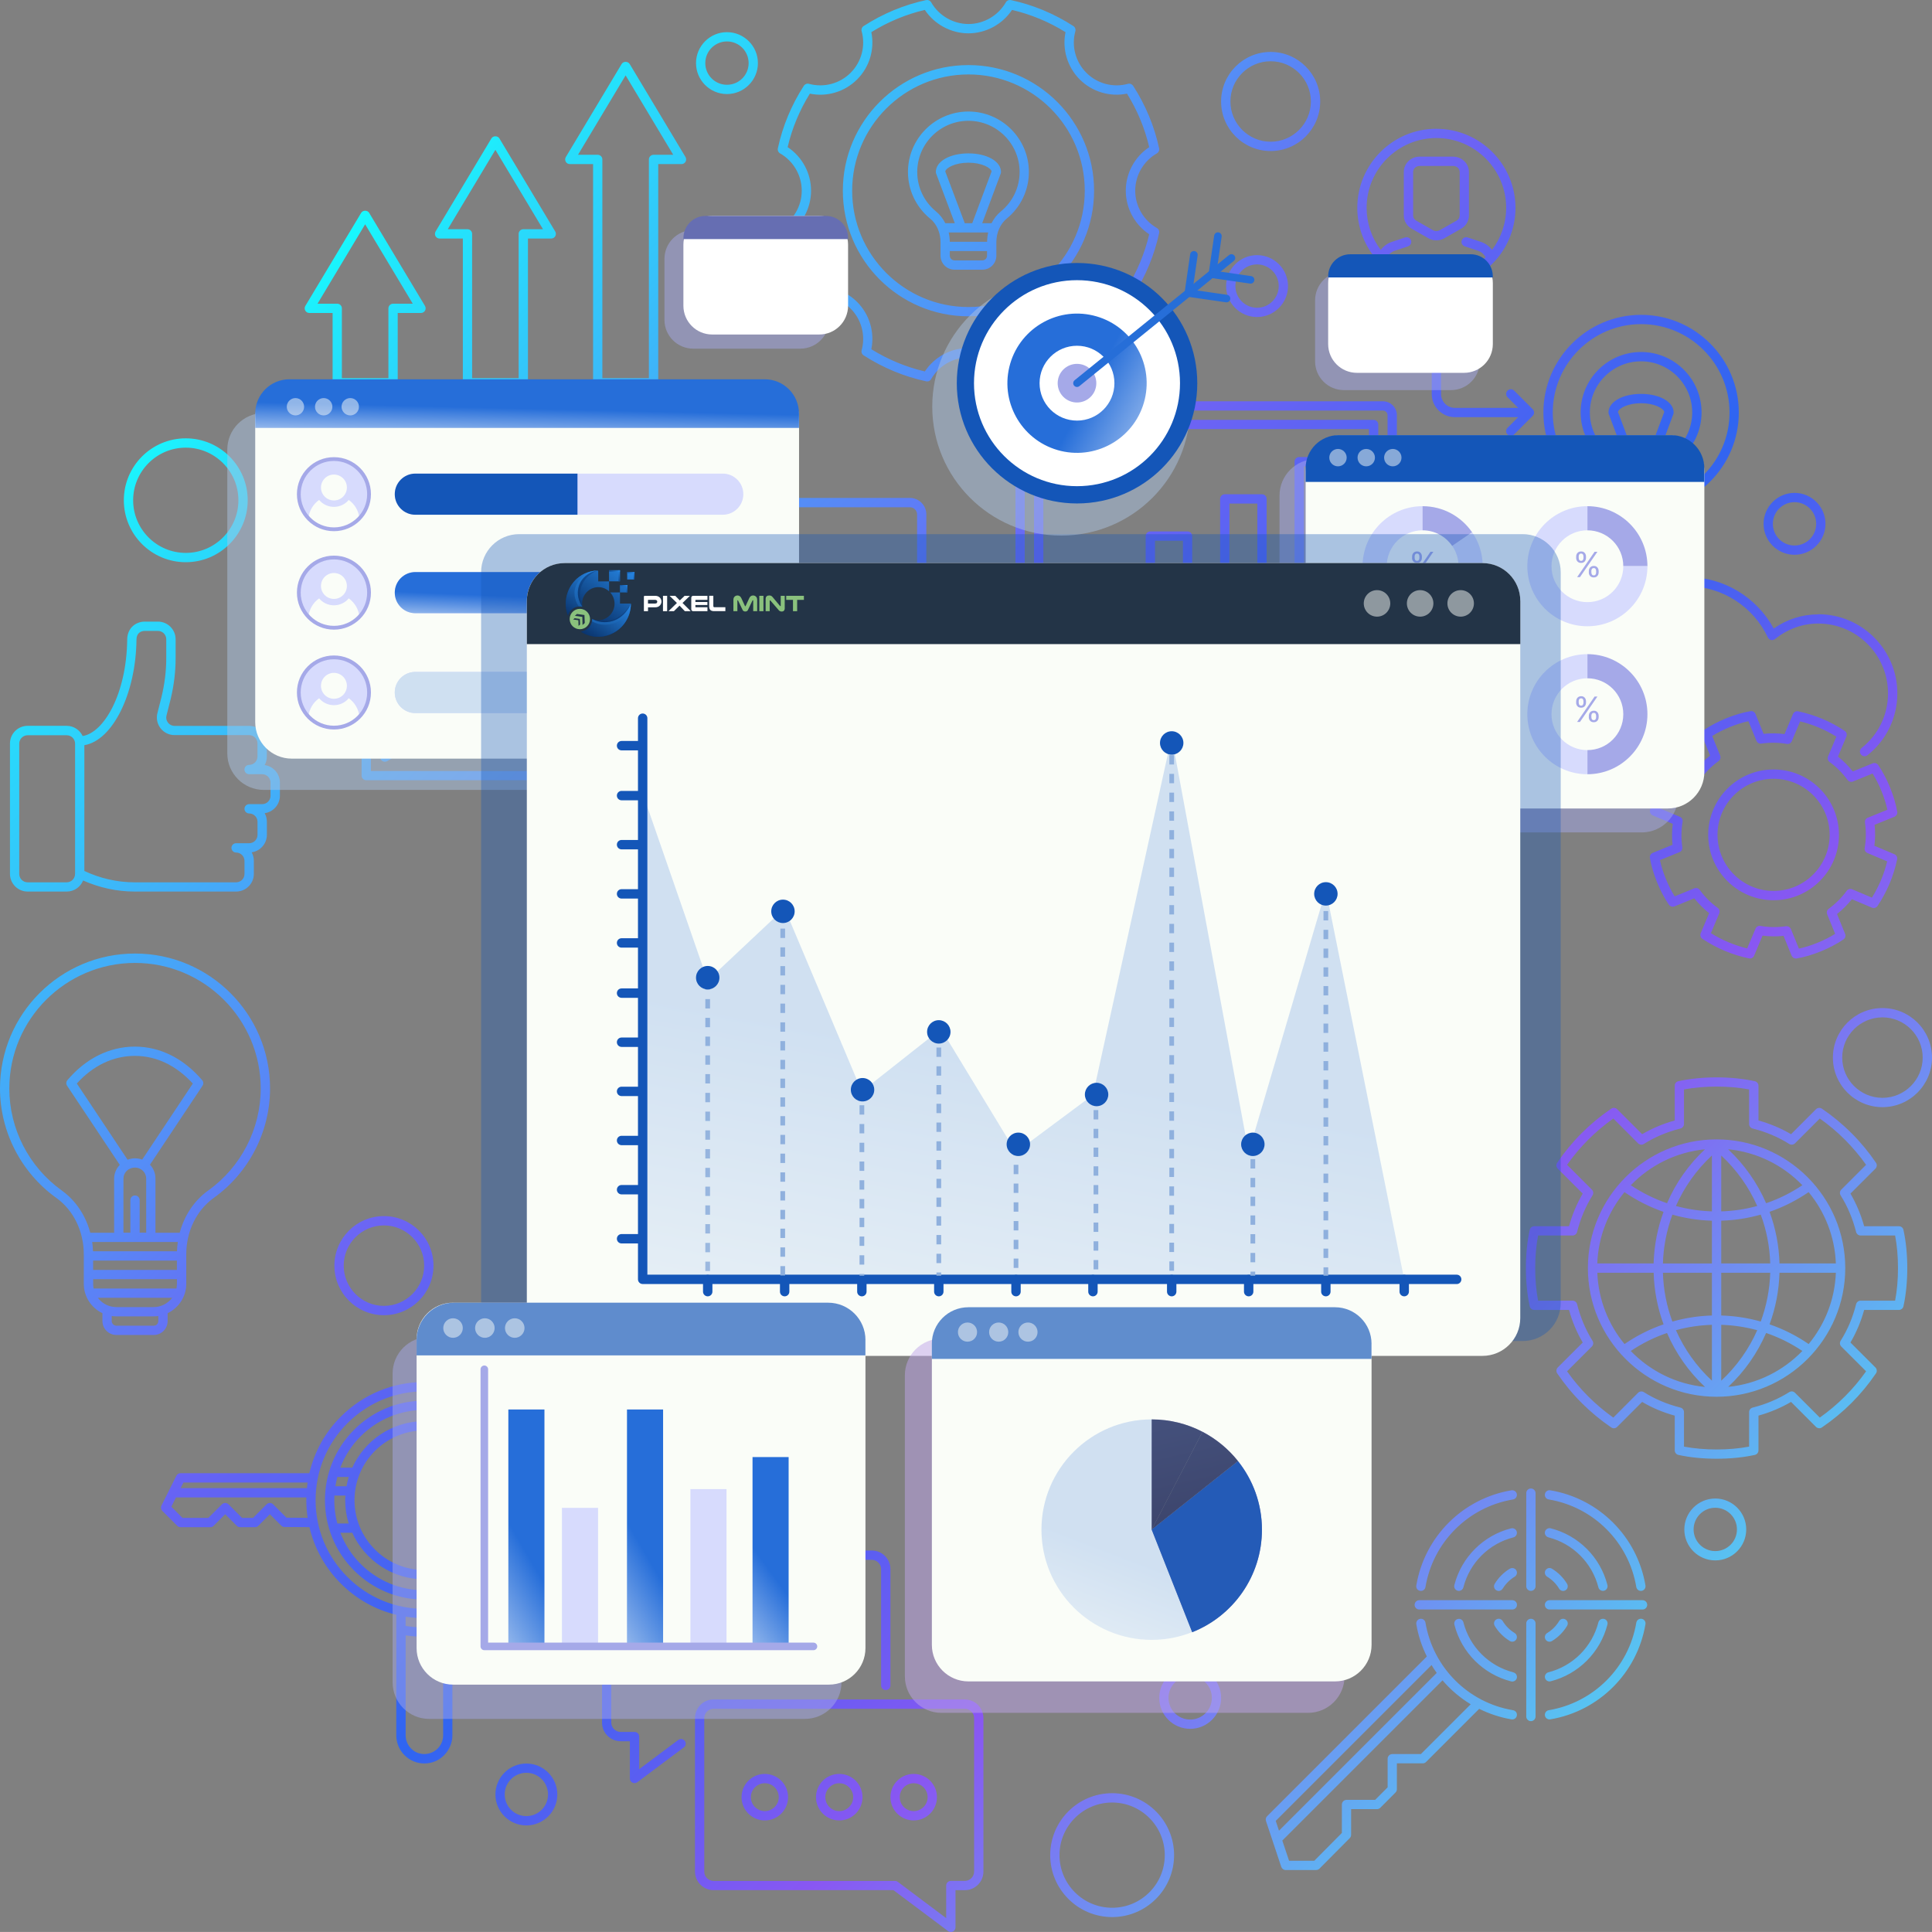 <svg xmlns="http://www.w3.org/2000/svg" xmlns:xlink="http://www.w3.org/1999/xlink" id="Layer_1" data-name="Layer 1" viewBox="0 0 510 509.99"><rect x="0" y="0" width="510" height="509.99" fill="#808080" stroke="none"/><defs><style>      .cls-1 {        fill: url(#linear-gradient-17);        opacity: .4;      }      .cls-1, .cls-2, .cls-3, .cls-4, .cls-5, .cls-6, .cls-7, .cls-8, .cls-9, .cls-10, .cls-11, .cls-12 {        isolation: isolate;      }      .cls-13 {        fill: url(#linear-gradient-2);      }      .cls-14 {        fill: #fff;      }      .cls-15, .cls-6 {        fill: #fafdf8;      }      .cls-16 {        fill: #8ac17d;      }      .cls-2 {        opacity: .8;      }      .cls-2, .cls-5, .cls-17 {        fill: #1456b8;      }      .cls-18 {        fill: #233447;      }      .cls-19 {        fill: url(#linear-gradient-15);      }      .cls-20 {        fill: url(#linear-gradient-14);      }      .cls-21 {        fill: url(#linear-gradient-20);      }      .cls-3, .cls-4, .cls-6, .cls-8, .cls-10 {        opacity: .5;      }      .cls-3, .cls-22 {        fill: #a5a9e8;      }      .cls-4 {        fill: #aac3e1;      }      .cls-5, .cls-12 {        opacity: .35;      }      .cls-23 {        fill: url(#linear-gradient-11);      }      .cls-24 {        fill: url(#linear-gradient-10);      }      .cls-25 {        stroke-miterlimit: 10;      }      .cls-25, .cls-26 {        stroke: #a5a9e8;      }      .cls-25, .cls-26, .cls-27 {        fill: none;      }      .cls-7 {        fill: url(#linear-gradient-4);      }      .cls-7, .cls-11 {        opacity: .2;      }      .cls-28 {        fill: url(#linear-gradient-16);      }      .cls-8 {        fill: url(#linear-gradient-6);      }      .cls-26, .cls-27 {        stroke-linecap: round;        stroke-linejoin: round;        stroke-width: 2px;      }      .cls-29 {        fill: url(#linear-gradient-21);      }      .cls-9 {        fill: #0a346d;        opacity: .38;      }      .cls-30 {        fill: #8fb0dd;      }      .cls-27 {        stroke: #266ed8;      }      .cls-10 {        fill: #bea5e8;      }      .cls-31 {        fill: url(#linear-gradient-7);      }      .cls-32 {        fill: #608dcd;      }      .cls-33 {        fill: url(#linear-gradient-24);      }      .cls-11 {        fill: url(#linear-gradient-5);      }      .cls-34 {        fill: url(#linear-gradient-9);      }      .cls-35 {        fill: #cfe0f1;      }      .cls-36 {        fill: url(#linear-gradient-22);      }      .cls-37 {        fill: url(#linear-gradient-3);      }      .cls-12 {        fill: url(#linear-gradient-18);      }      .cls-38 {        fill: #d7dbfd;      }      .cls-39 {        fill: #666eb2;      }      .cls-40 {        fill: url(#linear-gradient);      }      .cls-41 {        fill: url(#linear-gradient-23);      }      .cls-42 {        fill: url(#linear-gradient-19);      }      .cls-43 {        fill: url(#linear-gradient-8);      }      .cls-44 {        fill: rgba(20, 86, 184, .35);      }      .cls-45 {        fill: url(#linear-gradient-12);      }      .cls-46 {        fill: rgba(20, 86, 184, .67);      }      .cls-47 {        fill: url(#linear-gradient-13);      }    </style><linearGradient id="linear-gradient" x1="-487.2" y1="2158.48" x2="-127.37" y2="1798.65" gradientTransform="translate(564 2233.17) scale(1 -1)" gradientUnits="userSpaceOnUse"><stop offset="0" stop-color="#17fafe"></stop><stop offset=".03" stop-color="#21e7fc"></stop><stop offset=".38" stop-color="#6d63f4"></stop><stop offset=".58" stop-color="#2f65f1"></stop><stop offset=".78" stop-color="#8957f2"></stop><stop offset="1" stop-color="#57c4f2"></stop></linearGradient><linearGradient id="linear-gradient-2" x1="-424.79" y1="2125.31" x2="-425.11" y2="2111.64" gradientTransform="translate(564 2233.17) scale(1 -1)" gradientUnits="userSpaceOnUse"><stop offset="0" stop-color="#266ed9"></stop><stop offset="1" stop-color="#fff"></stop></linearGradient><linearGradient id="linear-gradient-3" x1="-425.27" y1="2075.61" x2="-425.74" y2="2064.05" xlink:href="#linear-gradient-2"></linearGradient><linearGradient id="linear-gradient-4" x1="-294.93" y1="1952.55" x2="-322.42" y2="1805" xlink:href="#linear-gradient-2"></linearGradient><linearGradient id="linear-gradient-5" x1="-267.56" y1="1822.79" x2="-288.25" y2="1768.68" xlink:href="#linear-gradient-2"></linearGradient><linearGradient id="linear-gradient-6" x1="-253.45" y1="1860.19" x2="-246.54" y2="1829.28" gradientTransform="translate(564 2233.17) scale(1 -1)" gradientUnits="userSpaceOnUse"><stop offset="0" stop-color="#233447"></stop><stop offset="1" stop-color="#121a24"></stop></linearGradient><linearGradient id="linear-gradient-7" x1="-396.52" y1="1828.2" x2="-425.52" y2="1811.29" xlink:href="#linear-gradient-2"></linearGradient><linearGradient id="linear-gradient-8" x1="-427.84" y1="1828.2" x2="-456.84" y2="1811.29" xlink:href="#linear-gradient-2"></linearGradient><linearGradient id="linear-gradient-9" x1="-363.03" y1="1821.77" x2="-388.39" y2="1803.26" xlink:href="#linear-gradient-2"></linearGradient><linearGradient id="linear-gradient-10" x1="-276.47" y1="2130.29" x2="-243.02" y2="2112.47" xlink:href="#linear-gradient-2"></linearGradient><linearGradient id="linear-gradient-11" x1="-398.69" y1="2084.4" x2="-408.51" y2="2070.31" gradientTransform="translate(564 2233.17) scale(1 -1)" gradientUnits="userSpaceOnUse"><stop offset="0" stop-color="#2788e7"></stop><stop offset="1" stop-color="#0a346d"></stop></linearGradient><linearGradient id="linear-gradient-12" x1="-399.26" y1="2084.79" x2="-409.08" y2="2070.71" xlink:href="#linear-gradient-11"></linearGradient><linearGradient id="linear-gradient-13" x1="-396.36" y1="2082.77" x2="-406.18" y2="2068.69" xlink:href="#linear-gradient-11"></linearGradient><linearGradient id="linear-gradient-14" x1="-396.04" y1="2082.55" x2="-405.86" y2="2068.46" xlink:href="#linear-gradient-11"></linearGradient><linearGradient id="linear-gradient-15" x1="-406.81" y1="2082.94" x2="-414.92" y2="2071.3" xlink:href="#linear-gradient-11"></linearGradient><linearGradient id="linear-gradient-16" x1="-399.52" y1="2075.23" x2="-407.29" y2="2064.09" xlink:href="#linear-gradient-11"></linearGradient><linearGradient id="linear-gradient-17" x1="-407.74" y1="2071.02" x2="-397.47" y2="2071.02" gradientTransform="translate(564 2233.17) scale(1 -1)" gradientUnits="userSpaceOnUse"><stop offset="0" stop-color="#2788e7"></stop><stop offset="1" stop-color="#2484d5" stop-opacity="0"></stop></linearGradient><linearGradient id="linear-gradient-18" x1="-412.33" y1="2077.8" x2="-406.42" y2="2077.8" xlink:href="#linear-gradient-17"></linearGradient><linearGradient id="linear-gradient-19" x1="-400.55" y1="2082.85" x2="-400.55" y2="2078.22" xlink:href="#linear-gradient-11"></linearGradient><linearGradient id="linear-gradient-20" x1="-400.14" y1="2082.44" x2="-404.68" y2="2082.44" xlink:href="#linear-gradient-11"></linearGradient><linearGradient id="linear-gradient-21" x1="-398.55" y1="2078.88" x2="-398.55" y2="2075.78" xlink:href="#linear-gradient-11"></linearGradient><linearGradient id="linear-gradient-22" x1="-398.28" y1="2078.61" x2="-401.33" y2="2078.61" xlink:href="#linear-gradient-11"></linearGradient><linearGradient id="linear-gradient-23" x1="-396.65" y1="2082.3" x2="-396.65" y2="2079.19" xlink:href="#linear-gradient-11"></linearGradient><linearGradient id="linear-gradient-24" x1="-396.37" y1="2082.02" x2="-399.42" y2="2082.02" xlink:href="#linear-gradient-11"></linearGradient></defs><path class="cls-40" d="m293.58,506.06c-9.02,0-16.35-7.33-16.35-16.35s7.33-16.35,16.35-16.35,16.35,7.33,16.35,16.35-7.33,16.35-16.35,16.35Zm0-30.24c-7.66,0-13.9,6.23-13.9,13.89s6.23,13.89,13.9,13.89,13.89-6.23,13.89-13.89-6.23-13.89-13.89-13.89ZM49.04,148.41c-9.02,0-16.35-7.33-16.35-16.35s7.33-16.35,16.35-16.35,16.35,7.33,16.35,16.35-7.33,16.35-16.35,16.35Zm0-30.24c-7.66,0-13.89,6.23-13.89,13.89s6.23,13.89,13.89,13.89,13.89-6.23,13.89-13.89-6.23-13.89-13.89-13.89Zm52.31,229.01c-7.21,0-13.08-5.86-13.08-13.08s5.86-13.08,13.08-13.08,13.08,5.86,13.08,13.08-5.86,13.08-13.08,13.08Zm0-23.7c-5.86,0-10.62,4.77-10.62,10.62s4.77,10.62,10.62,10.62,10.62-4.77,10.62-10.62-4.77-10.62-10.62-10.62Zm395.57-31.22c-7.21,0-13.08-5.86-13.08-13.08s5.86-13.08,13.08-13.08,13.08,5.86,13.08,13.08-5.86,13.08-13.08,13.08Zm0-23.7c-5.86,0-10.62,4.77-10.62,10.62s4.77,10.62,10.62,10.62,10.62-4.77,10.62-10.62-4.77-10.62-10.62-10.62ZM335.42,39.87c-7.21,0-13.08-5.86-13.08-13.08s5.87-13.08,13.08-13.08,13.08,5.86,13.08,13.08-5.87,13.08-13.08,13.08Zm0-23.7c-5.86,0-10.62,4.77-10.62,10.62s4.77,10.62,10.62,10.62,10.62-4.77,10.62-10.62-4.77-10.62-10.62-10.62Zm40.54,324.47c-5.41,0-9.81-4.4-9.81-9.81s4.4-9.81,9.81-9.81,9.81,4.4,9.81,9.81-4.4,9.81-9.81,9.81Zm0-17.16c-4.05,0-7.36,3.3-7.36,7.36s3.3,7.36,7.36,7.36,7.35-3.3,7.35-7.36-3.3-7.36-7.35-7.36Zm76.83,88.43c-4.51,0-8.17-3.67-8.17-8.17s3.67-8.17,8.17-8.17,8.17,3.67,8.17,8.17-3.67,8.17-8.17,8.17Zm0-13.9c-3.16,0-5.72,2.56-5.72,5.72s2.56,5.72,5.72,5.72,5.72-2.56,5.72-5.72-2.56-5.72-5.72-5.72Zm-313.84,83.86c-4.5,0-8.17-3.67-8.17-8.17s3.67-8.17,8.17-8.17,8.17,3.67,8.17,8.17-3.67,8.17-8.17,8.17Zm0-13.9c-3.16,0-5.72,2.56-5.72,5.72s2.56,5.72,5.72,5.72,5.72-2.56,5.72-5.72-2.56-5.72-5.72-5.72Zm175.23-11.6c-4.51,0-8.17-3.67-8.17-8.17s3.67-8.17,8.17-8.17,8.17,3.67,8.17,8.17-3.67,8.17-8.17,8.17Zm0-13.89c-3.16,0-5.72,2.56-5.72,5.72s2.56,5.72,5.72,5.72,5.72-2.56,5.72-5.72-2.56-5.72-5.72-5.72Zm-71.27-105.1c-4.5,0-8.17-3.67-8.17-8.17s3.67-8.17,8.17-8.17,8.17,3.67,8.17,8.17-3.67,8.17-8.17,8.17Zm0-13.89c-3.16,0-5.72,2.56-5.72,5.72s2.56,5.72,5.72,5.72,5.72-2.56,5.72-5.72-2.56-5.72-5.72-5.72ZM191.9,24.83c-4.5,0-8.17-3.67-8.17-8.17s3.67-8.17,8.17-8.17,8.17,3.67,8.17,8.17-3.67,8.17-8.17,8.17Zm0-13.89c-3.16,0-5.72,2.56-5.72,5.72s2.56,5.72,5.72,5.72,5.72-2.56,5.72-5.72-2.56-5.72-5.72-5.72Zm281.81,135.51c-4.51,0-8.17-3.67-8.17-8.17s3.67-8.17,8.17-8.17,8.17,3.67,8.17,8.17-3.67,8.17-8.17,8.17Zm0-13.89c-3.16,0-5.72,2.56-5.72,5.72s2.56,5.72,5.72,5.72,5.72-2.56,5.72-5.72-2.56-5.72-5.72-5.72Zm-141.88-48.87c-4.51,0-8.17-3.67-8.17-8.17s3.67-8.17,8.17-8.17,8.17,3.67,8.17,8.17-3.67,8.17-8.17,8.17Zm0-13.89c-3.16,0-5.72,2.56-5.72,5.72s2.56,5.72,5.72,5.72,5.72-2.56,5.72-5.72-2.56-5.72-5.72-5.72Zm-168.02,389.86h2.46v9.82c0,.46.26.9.68,1.1.45.22.93.14,1.29-.12l12.28-9.19c.54-.4.65-1.18.25-1.72-.4-.54-1.18-.65-1.72-.25l-10.32,7.72v-8.6c0-.68-.55-1.23-1.23-1.23h-3.68c-1.33,0-2.46-1.12-2.46-2.46v-40.52c0-1.33,1.12-2.46,2.46-2.46h66.31c1.33,0,2.46,1.12,2.46,2.46v30.7c0,.68.55,1.23,1.23,1.23s1.23-.55,1.23-1.23v-30.7c0-2.71-2.2-4.91-4.91-4.91h-66.31c-2.71,0-4.91,2.2-4.91,4.91v40.52c0,2.71,2.2,4.91,4.91,4.91h-.01Zm90.87-11.05h-66.31c-2.71,0-4.91,2.2-4.91,4.91v40.52c0,2.71,2.2,4.91,4.91,4.91h47.48l14.41,10.81c.4.3.9.31,1.29.12.41-.21.68-.63.68-1.1v-9.82h2.46c2.71,0,4.91-2.2,4.91-4.91v-40.52c0-2.71-2.2-4.91-4.91-4.91h-.01Zm2.46,45.44c0,1.35-1.1,2.46-2.46,2.46h-3.68c-.68,0-1.23.55-1.23,1.23v8.6l-12.77-9.58c-.21-.16-.47-.24-.74-.24h-47.89c-1.35,0-2.46-1.1-2.46-2.46v-40.52c0-1.35,1.1-2.46,2.46-2.46h66.31c1.35,0,2.46,1.1,2.46,2.46v40.52h0Zm-31.72-64.23c-.16-.5-.64-.85-1.17-.85h-7.55l-2.33-7.18c-.33-1.01-2.01-1.01-2.33,0l-2.33,7.18h-7.55c-.53,0-1,.34-1.17.85-.16.5.02,1.06.44,1.37l6.11,4.44-2.33,7.18c-.16.5.02,1.06.44,1.37.43.31,1.01.31,1.44,0l6.11-4.44,6.11,4.44c.45.34,1.08.28,1.44,0,.45-.34.61-.86.45-1.37l-2.33-7.18,6.11-4.44c.43-.31.61-.86.44-1.37h.02Zm-8.72,4.35c-.43.31-.61.86-.44,1.37l1.44,4.44-3.77-2.74c-.22-.16-.47-.24-.72-.24s-.5.08-.72.24l-3.77,2.74,1.44-4.44c.16-.5-.02-1.06-.45-1.37l-3.77-2.74h4.66c.53,0,1-.34,1.17-.85l1.44-4.43,1.44,4.43c.16.5.63.85,1.17.85h4.66l-3.77,2.74Zm-23.74-4.35c-.16-.5-.63-.85-1.17-.85h-7.55l-2.33-7.18c-.33-1.01-2.01-1.01-2.33,0l-2.33,7.18h-7.55c-.53,0-1,.34-1.17.85-.16.5.02,1.06.44,1.37l6.11,4.44-2.33,7.18c-.16.5.02,1.06.44,1.37.43.31,1.01.31,1.45,0l6.11-4.44,6.11,4.44c.45.34,1.08.28,1.44,0,.45-.34.61-.86.45-1.37l-2.34-7.18,6.11-4.44c.43-.31.61-.86.45-1.37h.02Zm-8.72,4.35c-.43.31-.61.86-.44,1.37l1.44,4.44-3.77-2.74c-.22-.16-.47-.24-.72-.24s-.5.08-.72.24l-3.77,2.74,1.44-4.44c.16-.5-.02-1.06-.45-1.37l-3.77-2.74h4.66c.53,0,1-.34,1.17-.85l1.44-4.43,1.44,4.43c.16.5.63.85,1.17.85h4.66l-3.77,2.74Zm17.65,34.1c-3.39,0-6.14,2.75-6.14,6.14s2.75,6.14,6.14,6.14,6.14-2.75,6.14-6.14-2.75-6.14-6.14-6.14Zm0,9.82c-2.03,0-3.68-1.65-3.68-3.68s1.65-3.68,3.68-3.68,3.68,1.65,3.68,3.68-1.65,3.68-3.68,3.68Zm19.65-9.82c-3.39,0-6.14,2.75-6.14,6.14s2.75,6.14,6.14,6.14,6.14-2.75,6.14-6.14-2.75-6.14-6.14-6.14Zm0,9.82c-2.03,0-3.68-1.65-3.68-3.68s1.65-3.68,3.68-3.68,3.68,1.65,3.68,3.68-1.65,3.68-3.68,3.68Zm19.65-9.82c-3.39,0-6.14,2.75-6.14,6.14s2.75,6.14,6.14,6.14,6.14-2.75,6.14-6.14-2.75-6.14-6.14-6.14Zm0,9.82c-2.03,0-3.68-1.65-3.68-3.68s1.65-3.68,3.68-3.68,3.68,1.65,3.68,3.68-1.65,3.68-3.68,3.68ZM69.86,201.99c.37-.67.58-1.44.58-2.26v-3.44c0-2.58-2.09-4.67-4.67-4.67h-19.68c-.69,0-1.33-.31-1.75-.86-.42-.54-.56-1.22-.39-1.88l1.1-4.35c.87-3.62,1.31-7.24,1.31-10.75v-5.02c0-2.58-2.09-4.67-4.67-4.67h-3.44c-2.68,0-4.64,1.96-4.67,4.65-.15,14.44-6.17,24.68-11.76,25.55-.75-1.58-2.35-2.69-4.21-2.69H7.3c-2.58,0-4.67,2.09-4.67,4.67v34.41c0,2.58,2.09,4.67,4.67,4.67h10.32c1.96,0,3.63-1.21,4.32-2.92,4.27,1.9,8.94,2.92,13.6,2.92h26.8c2.57,0,4.67-2.09,4.67-4.67v-3.44c0-.82-.21-1.58-.58-2.25,2.27-.31,4.02-2.27,4.02-4.63v-3.44c0-.82-.21-1.59-.58-2.26,2.27-.31,4.02-2.27,4.02-4.63v-3.44c0-2.35-1.75-4.31-4.02-4.63h0Zm-50.05,28.71c0,1.22-.99,2.21-2.21,2.21H7.29c-1.22,0-2.21-.99-2.21-2.21v-34.4c0-1.22.99-2.21,2.21-2.21h10.32c1.22,0,2.21.99,2.21,2.21v34.4Zm51.61-20.64c0,1.22-.99,2.21-2.21,2.21h-3.44c-.67,0-1.23.55-1.23,1.23s.55,1.23,1.23,1.23c1.22,0,2.21.99,2.21,2.21v3.44c0,1.22-.99,2.21-2.21,2.21h-3.44c-.68,0-1.23.55-1.23,1.23s.55,1.23,1.23,1.23c1.22,0,2.21.99,2.21,2.21v3.44c0,1.22-.99,2.21-2.21,2.21h-26.8c-4.56,0-9.12-1.04-13.26-3v-33.2c7.43-1.24,13.61-13.52,13.76-27.94.02-1.64,1.16-2.23,2.21-2.23h3.44c1.22,0,2.21.99,2.21,2.21v5.02c0,3.32-.42,6.74-1.24,10.15l-1.1,4.34c-.35,1.39-.05,2.85.84,3.99s2.24,1.8,3.69,1.8h19.68c1.22,0,2.21.99,2.21,2.21v3.44c0,1.22-.99,2.21-2.21,2.21-.67,0-1.23.55-1.23,1.23s.55,1.23,1.23,1.23h3.44c1.22,0,2.21.99,2.21,2.21v3.46Zm79.98-11.26l-16.03-9.59c-.57-.35-1.33-.16-1.69.42-.35.58-.16,1.33.42,1.68l16.03,9.59c.57.35,1.33.16,1.69-.42.35-.58.16-1.33-.42-1.68Zm-55.95-28.29v34.23c0,.67.55,1.22,1.23,1.22h59c.68,0,1.23-.55,1.23-1.22v-34.23c0-.41-.21-.79-.55-1.02l-9.29-6.14v-7.51c0-.67-.55-1.22-1.23-1.22h-11.92l-7.07-4.68c-.41-.28-.95-.28-1.37,0l-7.07,4.68h-11.92c-.68,0-1.23.55-1.23,1.22v7.51l-9.28,6.14c-.34.23-.55.61-.55,1.02h0Zm51.63-4.22l6.39,4.22-6.39,4.24v-8.46Zm-20.9-13.87l3.31,2.2h-6.63l3.32-2.2Zm-18.44,4.64h36.88v19.32l-18.44,12.23-18.44-12.23v-19.32Zm-2.46,9.23v8.46l-6.39-4.24,6.39-4.22Zm-7.38,6.51l27.59,18.29c.43.28.99.26,1.37,0l27.59-18.29v30.72h-56.54v-30.72h0Zm19.08,16.42l-16.03,9.59c-.58.35-.76,1.1-.42,1.68.35.58,1.11.76,1.69.42l16.03-9.59c.58-.35.76-1.1.42-1.68-.35-.58-1.11-.77-1.69-.42Zm248.08-83.29h-93.32c-2.03,0-3.68,1.65-3.68,3.68v68.76c0,2.03,1.65,3.68,3.68,3.68h35.61v17.19h-13.51c-.68,0-1.23.55-1.23,1.23v4.91c0,.67.55,1.23,1.23,1.23h49.12c.67,0,1.23-.55,1.23-1.23v-4.91c0-.67-.55-1.23-1.23-1.23h-13.51v-17.19h35.61c2.03,0,3.68-1.65,3.68-3.68v-68.76c0-2.03-1.65-3.68-3.68-3.68h0Zm-23.33,95.78v2.46h-46.67v-2.46h46.67Zm-28.25-14.74c.67,0,1.23-.55,1.23-1.23v-3.68h7.37v3.68c0,.67.55,1.23,1.23,1.23s1.23-.55,1.23-1.23v-3.68h2.46v17.19h-17.19v-17.19h2.46v3.68c0,.67.55,1.23,1.23,1.23h-.01Zm52.8-8.6c0,.67-.55,1.23-1.23,1.23h-93.32c-.67,0-1.23-.55-1.23-1.23v-68.76c0-.67.55-1.23,1.23-1.23h93.32c.67,0,1.23.55,1.23,1.23v68.76Zm-3.68-67.54h-88.41c-.68,0-1.23.55-1.23,1.23v54.03c0,.67.55,1.23,1.23,1.23h88.41c.67,0,1.23-.55,1.23-1.23v-54.03c0-.67-.55-1.23-1.23-1.23Zm-1.23,54.03h-85.95v-51.58h85.95v51.58Zm-77.36-2.46h9.82c.68,0,1.23-.55,1.23-1.23v-9.82c0-.67-.55-1.23-1.23-1.23h-9.82c-.68,0-1.23.55-1.23,1.23v9.82c0,.67.55,1.23,1.23,1.23Zm1.23-9.82h7.37v7.37h-7.37v-7.37Zm18.42,9.82h9.82c.67,0,1.23-.55,1.23-1.23v-19.65c0-.67-.55-1.23-1.23-1.23h-9.82c-.68,0-1.23.55-1.23,1.23v19.65c0,.67.55,1.23,1.23,1.23Zm1.23-19.65h7.37v17.19h-7.37v-17.19Zm18.42,19.65h9.82c.67,0,1.23-.55,1.23-1.23v-29.47c0-.67-.55-1.23-1.23-1.23h-9.82c-.67,0-1.23.55-1.23,1.23v29.47c0,.67.55,1.23,1.23,1.23Zm1.23-29.47h7.37v27.02h-7.37v-27.02Zm18.42,29.47h9.82c.67,0,1.23-.55,1.23-1.23v-39.3c0-.67-.55-1.23-1.23-1.23h-9.82c-.67,0-1.23.55-1.23,1.23v39.3c0,.67.55,1.23,1.23,1.23Zm1.23-39.3h7.37v36.84h-7.37v-36.84ZM115.68,396.02c0,3.39,2.75,6.14,6.14,6.14s6.14-2.75,6.14-6.14-2.75-6.14-6.14-6.14-6.14,2.75-6.14,6.14Zm2.46,0c0-2.03,1.65-3.68,3.68-3.68s3.68,1.65,3.68,3.68-1.65,3.68-3.68,3.68-3.68-1.65-3.68-3.68Zm-24.68-18.59c-10.24,10.24-10.24,26.9,0,37.14,4.96,4.96,11.55,7.69,18.56,7.69s13.61-2.73,18.57-7.69c10.24-10.24,10.24-26.9,0-37.14-4.96-4.96-11.55-7.69-18.57-7.69s-13.61,2.73-18.56,7.69Zm-5.17,17.36h2.9c-.03.4-.07.81-.07,1.23,0,2.14.33,4.2.92,6.14h-2.99c-.64-2.41-.9-4.89-.77-7.37h0Zm.76-4.91h3c-.25.8-.43,1.62-.58,2.46h-2.93c.13-.82.29-1.65.51-2.46Zm.78-2.46c1.16-3.01,2.93-5.83,5.36-8.26,4.49-4.49,10.47-6.97,16.83-6.97s12.34,2.48,16.83,6.97c9.28,9.28,9.28,24.38,0,33.67-4.5,4.49-10.47,6.97-16.83,6.97s-12.33-2.48-16.83-6.97c-2.41-2.41-4.18-5.22-5.34-8.21h3.14c3.28,7.23,10.56,12.28,19,12.28,11.51,0,20.88-9.36,20.88-20.87s-9.36-20.88-20.88-20.88c-8.44,0-15.72,5.05-19,12.28h-3.16,0Zm22.17-9.82c10.15,0,18.42,8.26,18.42,18.42s-8.26,18.42-18.42,18.42-18.42-8.26-18.42-18.42,8.26-18.42,18.42-18.42Zm-69.37,19.83c-.24.47-.14,1.05.23,1.42l3.93,3.93c.23.23.54.36.87.36h7.86c.33,0,.64-.13.87-.36l3.06-3.06,3.06,3.06c.23.23.54.36.87.36h3.93c.33,0,.64-.13.87-.36l3.06-3.06,3.01,3.01c.23.23.54.36.86.36l6.57.04c1.31,5.6,4.14,10.74,8.3,14.9,4.1,4.1,9.13,6.91,14.63,8.24v31.83c0,1.94.78,3.83,2.13,5.19,1.46,1.47,3.31,2.22,5.28,2.22s3.81-.76,5.18-2.14c1.44-1.45,2.22-3.34,2.22-5.27v-31.83c5.49-1.33,10.53-4.15,14.63-8.24,5.88-5.89,9.13-13.71,9.13-22.04s-3.24-16.15-9.13-22.04c-5.88-5.89-13.71-9.13-22.04-9.13s-16.15,3.24-22.04,9.13c-4.18,4.17-7.01,9.33-8.31,14.94h-34.01c-.46,0-.89.26-1.1.68l-3.93,7.86h0Zm64.44,34.27c1.62.24,3.28.37,4.93.37s3.35-.14,4.98-.38v26.41c0,1.29-.52,2.55-1.42,3.45-1.99,1.99-5.15,1.92-6.98.08-.99-.98-1.5-2.24-1.5-3.54v-26.4h0Zm0-4.94c1.62.26,3.28.39,4.95.39s3.33-.14,4.96-.39v2.45c-3.22.52-6.64.53-9.91,0v-2.45h0Zm-23.76-30.77c0-7.67,2.99-14.88,8.41-20.3,5.42-5.42,12.63-8.41,20.3-8.41s14.88,2.99,20.3,8.41c5.42,5.42,8.41,12.63,8.41,20.3s-2.99,14.88-8.41,20.3c-5.42,5.43-12.63,8.41-20.3,8.41s-14.88-2.98-20.3-8.41c-5.42-5.42-8.41-12.63-8.41-20.3Zm-2.11-4.64c-.07.49-.13.98-.18,1.48h-33.34l.74-1.48h32.78Zm-35.97,6.39l1.23-2.46h34.42c0,.23-.02.47-.02.71,0,1.58.12,3.15.35,4.68l-5.58-.04-3.52-3.52c-.48-.48-1.26-.48-1.74,0l-3.57,3.57h-2.91l-3.57-3.57c-.48-.48-1.26-.48-1.74,0l-3.57,3.57h-6.84l-2.94-2.94Zm353.77-4.34c-12.87,2.15-22.97,12.25-25.13,25.13-.12.67.33,1.31,1.01,1.41.75.12,1.31-.4,1.41-1.01,1.99-11.84,11.27-21.12,23.11-23.11.67-.11,1.12-.75,1.01-1.41-.11-.67-.77-1.12-1.41-1.01h0Zm-.1,10.04c-7.36,1.88-13.1,7.62-14.99,14.98-.17.66.23,1.33.89,1.5.75.18,1.35-.33,1.49-.88,1.66-6.49,6.72-11.55,13.21-13.21.66-.17,1.05-.84.89-1.5-.17-.65-.84-1.05-1.49-.88Zm-.33,10.65c-1.64.98-3.02,2.37-4.01,4.01-.35.58-.17,1.35.42,1.69.78.45,1.45-.04,1.69-.42.79-1.29,1.88-2.39,3.17-3.16.58-.35.77-1.11.42-1.69-.35-.58-1.11-.77-1.68-.42h0Zm10.26-18.27c11.84,1.98,21.12,11.26,23.11,23.11.1.6.67,1.13,1.41,1.01.67-.1,1.12-.74,1.01-1.41-2.15-12.87-12.25-22.98-25.13-25.13-.65-.12-1.31.34-1.41,1.01-.12.67.33,1.3,1.01,1.41h0Zm-.1,10c6.49,1.66,11.55,6.72,13.21,13.21.14.56.74,1.07,1.49.88.66-.16,1.05-.84.89-1.5-1.88-7.36-7.62-13.1-14.99-14.98-.65-.16-1.32.23-1.49.88-.17.65.23,1.33.89,1.5Zm-.33,10.38c1.29.78,2.39,1.87,3.17,3.17.23.39.91.87,1.68.42.59-.34.76-1.11.42-1.69-.98-1.64-2.37-3.02-4.01-4.01-.57-.35-1.33-.16-1.68.42-.35.58-.16,1.33.42,1.69h0Zm-74.21,64.51l4.03,12.09c.17.5.64.84,1.16.84h8.05c.33,0,.64-.13.88-.37l8-8.06c.22-.22.35-.54.35-.86v-6.78h6.83c.33,0,.64-.13.87-.36l4.02-4.03c.23-.23.36-.54.36-.87v-6.83h6.83c.33,0,.64-.13.87-.36l14.03-14.03c2.65,1.31,5.51,2.27,8.53,2.78.65.12,1.31-.34,1.41-1.01.12-.67-.33-1.3-1.01-1.41-11.84-1.98-21.12-11.26-23.11-23.11-.1-.6-.67-1.13-1.41-1.01-.67.1-1.12.75-1.01,1.41.5,3.02,1.46,5.88,2.78,8.53l-42.17,42.17c-.33.33-.45.81-.29,1.25h0Zm54.04-30.83l-13.15,13.15h-7.55c-.67,0-1.23.55-1.23,1.23v7.55l-3.3,3.31h-7.55c-.67,0-1.23.55-1.23,1.23v7.5l-7.28,7.34h-6.66l-1.78-5.33,42.29-42.29c2.12,2.48,4.64,4.62,7.45,6.32h0Zm-10.34-10.35c.43.71.88,1.41,1.37,2.08l-41.64,41.64-.86-2.58,41.13-41.13h0Zm21.62,1.93c-6.49-1.66-11.55-6.72-13.21-13.21-.14-.56-.74-1.07-1.49-.88-.66.16-1.05.84-.89,1.5,1.88,7.36,7.62,13.1,14.99,14.98.65.16,1.32-.23,1.49-.88.17-.65-.23-1.33-.89-1.49h0Zm.33-10.38c-1.29-.78-2.39-1.87-3.17-3.17-.23-.39-.91-.87-1.69-.42-.59.34-.76,1.11-.42,1.69.98,1.64,2.37,3.02,4.01,4.01.57.35,1.33.16,1.68-.42.35-.58.16-1.33-.42-1.69h0Zm8.99,20.37c-.67.11-1.12.75-1.01,1.41.1.67.77,1.12,1.41,1.01,12.87-2.15,22.97-12.25,25.13-25.13.12-.67-.33-1.31-1.01-1.41-.74-.12-1.31.41-1.41,1.01-1.99,11.84-11.27,21.13-23.11,23.11h0Zm14.6-24.09c-.75-.18-1.35.33-1.49.88-1.66,6.49-6.72,11.55-13.21,13.21-.65.17-1.05.84-.89,1.49.17.65.84,1.05,1.49.88,7.36-1.88,13.1-7.62,14.99-14.98.17-.66-.23-1.33-.89-1.5h0Zm-10.18.14c-.78-.45-1.45.03-1.68.42-.78,1.3-1.88,2.39-3.17,3.17-.58.35-.77,1.1-.42,1.69.35.58,1.11.77,1.68.42,1.64-.98,3.02-2.37,4.01-4.01.35-.58.17-1.35-.42-1.69h0Zm-10.36,25.61c0,.67.55,1.23,1.23,1.23s1.23-.55,1.23-1.23v-24.56c0-.68-.55-1.23-1.23-1.23s-1.23.55-1.23,1.23v24.56Zm1.23-33.16c.67,0,1.23-.55,1.23-1.23v-24.56c0-.68-.55-1.23-1.23-1.23s-1.23.55-1.23,1.23v24.56c0,.68.55,1.23,1.23,1.23Zm29.47,2.46h-24.56c-.67,0-1.23.55-1.23,1.23s.55,1.23,1.23,1.23h24.56c.67,0,1.23-.55,1.23-1.23s-.55-1.23-1.23-1.23Zm-60.17,1.23c0,.68.55,1.23,1.23,1.23h24.56c.67,0,1.23-.55,1.23-1.23s-.55-1.23-1.23-1.23h-24.56c-.67,0-1.23.55-1.23,1.23Zm127.84-99.95h-9.17c-.86-3.07-2.07-5.95-3.62-8.61l6.59-6.58c.42-.42.48-1.07.15-1.56-3.83-5.64-8.64-10.45-14.28-14.28-.49-.32-1.15-.26-1.56.15l-6.58,6.59c-2.65-1.56-5.54-2.77-8.6-3.62v-9.17c0-.58-.41-1.07-.96-1.2-6.11-1.34-14.05-1.35-20.18,0-.56.12-.96.62-.96,1.2v9.17c-3.1.86-5.93,2.05-8.61,3.62l-6.59-6.59c-.42-.42-1.07-.47-1.56-.15-5.64,3.84-10.45,8.64-14.27,14.28-.33.49-.27,1.14.15,1.56l6.59,6.58c-1.56,2.65-2.77,5.54-3.62,8.61h-9.17c-.58,0-1.08.4-1.2.96-.67,3.07-1.01,6.46-1.01,10.09s.34,7.02,1.01,10.09c.12.56.62.96,1.2.96h9.17c.84,3.06,2.06,5.95,3.62,8.6l-6.59,6.58c-.42.42-.48,1.07-.15,1.56,3.83,5.64,8.63,10.44,14.27,14.28.5.33,1.14.28,1.56-.15l6.59-6.59c2.67,1.58,5.51,2.77,8.61,3.62v9.17c0,.58.4,1.07.96,1.2,3.06.67,6.45,1.01,10.09,1.01s7.03-.34,10.09-1.01c.56-.12.96-.62.96-1.2v-9.17c3.07-.86,5.95-2.07,8.6-3.62l6.58,6.59c.41.41,1.07.48,1.56.15,5.64-3.83,10.45-8.64,14.28-14.28.33-.49.27-1.14-.15-1.56l-6.59-6.58c1.56-2.65,2.77-5.54,3.62-8.6h9.17c.58,0,1.07-.41,1.2-.96.67-3.05,1.01-6.45,1.01-10.09s-.34-7.04-1.01-10.09c-.12-.56-.62-.96-1.2-.96Zm-1,19.65h-9.11c-.56,0-1.05.39-1.19.93-.89,3.54-2.22,6.71-4.08,9.66-.3.48-.23,1.12.17,1.52l6.55,6.54c-3.36,4.75-7.47,8.85-12.22,12.22l-6.55-6.55c-.41-.41-1.03-.48-1.52-.17-2.96,1.85-6.12,3.18-9.66,4.08-.55.14-.93.63-.93,1.19v9.11c-5.26,1.01-11.93,1.01-17.19,0v-9.11c0-.56-.39-1.05-.93-1.19-3.54-.89-6.7-2.22-9.67-4.08-.48-.3-1.12-.23-1.52.17l-6.54,6.55c-4.75-3.37-8.85-7.47-12.21-12.22l6.55-6.54c.4-.41.48-1.03.17-1.52-1.83-2.93-3.2-6.18-4.07-9.66-.14-.55-.63-.93-1.19-.93h-9.11c-.5-2.64-.76-5.52-.76-8.6s.26-5.96.76-8.6h9.11c.56,0,1.05-.39,1.19-.93.87-3.48,2.24-6.73,4.07-9.66.31-.48.24-1.12-.17-1.52l-6.55-6.55c3.36-4.75,7.46-8.85,12.21-12.22l6.54,6.55c.41.4,1.04.48,1.52.17,2.96-1.86,6.13-3.19,9.67-4.08.54-.14.93-.63.93-1.19v-9.12c5.26-1.01,11.93-1.01,17.19,0v9.12c0,.56.39,1.05.93,1.19,3.54.89,6.71,2.22,9.66,4.08.48.3,1.12.23,1.52-.17l6.55-6.55c4.75,3.36,8.85,7.47,12.22,12.22l-6.55,6.55c-.4.41-.48,1.03-.17,1.52,1.85,2.96,3.18,6.12,4.08,9.66.14.55.63.93,1.19.93h9.11c.5,2.63.76,5.52.76,8.6s-.26,5.97-.76,8.6Zm-47.13-42.57c-18.73,0-33.97,15.24-33.97,33.97s15.24,33.97,33.97,33.97,33.97-15.24,33.97-33.97-15.24-33.97-33.97-33.97Zm-3.06,2.61c-4.33,4.05-7.72,8.91-10.02,14.24-3.33-1.14-6.55-2.72-9.56-4.75,5.07-5.24,11.93-8.74,19.59-9.48h0Zm-21.24,11.32c3.24,2.22,6.71,3.96,10.3,5.2-1.59,4.32-2.48,8.9-2.62,13.62h-14.87c.27-7.13,2.92-13.66,7.18-18.82Zm0,40.09c-4.26-5.16-6.9-11.69-7.18-18.82h14.87c.13,4.71,1.03,9.3,2.62,13.62-3.6,1.24-7.06,2.97-10.3,5.2Zm1.65,1.84c3.01-2.03,6.23-3.62,9.57-4.75,2.31,5.33,5.69,10.18,10.03,14.24-7.66-.74-14.52-4.24-19.59-9.48h0Zm21.42,7.83c-4.09-3.79-7.29-8.33-9.5-13.32,3.11-.86,6.3-1.32,9.5-1.42v14.74h0Zm0-17.2c-3.51.1-7.02.63-10.43,1.6-1.52-4.09-2.37-8.42-2.5-12.88h12.93v11.29Zm0-13.74h-12.93c.13-4.45.99-8.8,2.5-12.88,3.41.96,6.91,1.49,10.43,1.6v11.29Zm0-13.75c-3.2-.1-6.39-.57-9.5-1.42,2.2-4.99,5.41-9.53,9.5-13.33v14.74Zm23.88-6.91c-3.01,2.03-6.23,3.62-9.57,4.76-2.32-5.33-5.7-10.18-10.03-14.24,7.66.74,14.52,4.24,19.59,9.48h0Zm-21.42-7.83c4.09,3.79,7.29,8.33,9.5,13.32-3.11.86-6.3,1.33-9.5,1.42v-14.74h0Zm0,17.2c3.51-.1,7.02-.63,10.43-1.6,1.52,4.08,2.37,8.42,2.5,12.88h-12.93v-11.29Zm0,13.74h12.93c-.13,4.45-.99,8.79-2.5,12.88-3.41-.96-6.91-1.49-10.43-1.59v-11.29h0Zm0,28.49v-14.74c3.2.1,6.39.57,9.5,1.42-2.2,4.99-5.41,9.53-9.5,13.33Zm1.83,1.65c4.33-4.05,7.71-8.91,10.02-14.24,3.33,1.14,6.55,2.72,9.56,4.75-5.07,5.24-11.93,8.74-19.59,9.48h0Zm21.24-11.32c-3.24-2.23-6.71-3.96-10.31-5.2,1.59-4.32,2.48-8.91,2.62-13.61h14.88c-.28,7.13-2.92,13.66-7.19,18.82Zm7.19-21.28h-14.88c-.13-4.71-1.03-9.3-2.62-13.62,3.6-1.24,7.06-2.98,10.31-5.2,4.26,5.16,6.91,11.69,7.19,18.82h0Zm-197.26,34.12c.77.19,1.35-.33,1.5-.88,1.66-6.49,6.72-11.55,13.21-13.21.66-.17,1.05-.84.89-1.5-.17-.65-.84-1.05-1.5-.88-7.36,1.88-13.1,7.62-14.98,14.98-.17.66.23,1.33.88,1.5Zm14.6-24.09c.67-.11,1.12-.74,1.01-1.41-.1-.67-.73-1.14-1.41-1.01-12.87,2.15-22.98,12.25-25.13,25.13-.11.67.34,1.31,1.01,1.41.77.11,1.31-.4,1.41-1.01,1.98-11.84,11.27-21.12,23.11-23.11h0Zm-34.44,24.13c.73.09,1.3-.45,1.37-1.07,2.15-17.29,15.73-30.87,33.02-33.02.67-.08,1.15-.7,1.07-1.37-.08-.67-.69-1.18-1.37-1.07-18.41,2.29-32.87,16.74-35.16,35.16-.08.67.39,1.29,1.07,1.37h0Zm44.37-16.5c-.66-.17-1.33.23-1.5.88-.17.65.23,1.33.89,1.5,6.49,1.66,11.55,6.72,13.21,13.21.14.56.73,1.07,1.5.88.66-.16,1.05-.84.88-1.5-1.88-7.36-7.62-13.1-14.98-14.98Zm24.02,16.5c.67-.1,1.12-.74,1.01-1.41-2.15-12.87-12.25-22.98-25.13-25.13-.68-.12-1.31.34-1.41,1.01-.12.67.33,1.3,1.01,1.41,11.84,1.98,21.13,11.27,23.11,23.11.1.6.65,1.12,1.41,1.01h0Zm-24.47-34.08c17.29,2.15,30.88,15.73,33.03,33.02.08.62.65,1.16,1.37,1.07.67-.08,1.15-.69,1.07-1.37-2.29-18.41-16.74-32.87-35.16-35.16-.67-.12-1.29.4-1.37,1.07-.08.67.39,1.29,1.07,1.37h0Zm-9.98,57.98c.66.17,1.33-.23,1.5-.88.17-.66-.23-1.33-.89-1.5-6.49-1.66-11.55-6.72-13.21-13.21-.14-.56-.73-1.07-1.5-.88-.66.16-1.05.84-.88,1.5,1.88,7.36,7.62,13.1,14.98,14.98Zm-24.02-16.5c-.67.1-1.12.75-1.01,1.41,2.15,12.87,12.25,22.98,25.13,25.13.68.12,1.31-.34,1.41-1.01.12-.67-.33-1.3-1.01-1.41-11.84-1.98-21.13-11.26-23.11-23.11-.1-.6-.65-1.12-1.41-1.01h0Zm-9.92,0c-.67.08-1.15.69-1.07,1.37,2.29,18.41,16.74,32.87,35.16,35.16.67.12,1.29-.4,1.37-1.07.08-.67-.39-1.29-1.07-1.37-17.29-2.15-30.87-15.72-33.02-33.02-.08-.62-.65-1.16-1.37-1.07h0Zm58.47.03c-.77-.19-1.35.33-1.5.88-1.66,6.49-6.72,11.55-13.21,13.21-.65.17-1.05.84-.89,1.5.17.65.84,1.05,1.5.88,7.36-1.88,13.1-7.62,14.98-14.98.17-.65-.23-1.33-.88-1.5Zm-14.6,24.09c-.67.11-1.12.74-1.01,1.41.1.67.73,1.14,1.41,1.01,12.87-2.15,22.98-12.25,25.13-25.13.11-.67-.34-1.31-1.01-1.41-.76-.11-1.31.4-1.41,1.01-1.98,11.84-11.27,21.12-23.11,23.11h0Zm.35,12.4c18.41-2.29,32.87-16.75,35.16-35.16.08-.67-.39-1.29-1.07-1.37-.73-.09-1.29.45-1.37,1.07-2.15,17.29-15.72,30.87-33.02,33.02-.67.08-1.14.7-1.07,1.37.08.67.69,1.18,1.37,1.07h0Zm44.05-41.45h-38.14c-.57-5.11-4.64-9.18-9.75-9.75v-38.14c0-.68-.55-1.23-1.23-1.23s-1.23.55-1.23,1.23v38.14c-5.11.57-9.18,4.64-9.75,9.75h-38.14c-.68,0-1.23.55-1.23,1.23s.55,1.23,1.23,1.23h38.14c.57,5.11,4.64,9.18,9.75,9.75v38.14c0,.68.55,1.23,1.23,1.23s1.23-.55,1.23-1.23v-38.14c5.11-.57,9.18-4.64,9.75-9.75h38.14c.67,0,1.23-.55,1.23-1.23s-.55-1.23-1.23-1.23Zm-49.12,9.82c-4.74,0-8.6-3.86-8.6-8.6s3.86-8.6,8.6-8.6,8.6,3.86,8.6,8.6-3.86,8.6-8.6,8.6ZM166.21,16.89c-.45-.75-1.66-.75-2.11,0l-14.74,24.57c-.22.38-.23.85-.01,1.24.22.39.63.62,1.07.62h6.14v57.73c0,.68.55,1.23,1.23,1.23h14.74c.67,0,1.23-.55,1.23-1.23v-57.73h6.14c.44,0,.85-.24,1.07-.62.21-.39.21-.86-.01-1.24l-14.74-24.57h0Zm6.31,23.97c-.67,0-1.23.55-1.23,1.23v57.73h-12.28v-57.73c0-.68-.55-1.23-1.23-1.23h-5.2l12.57-20.96,12.57,20.96h-5.2Zm-49.12,61.42h14.74c.67,0,1.23-.55,1.23-1.23v-38.08h6.14c.44,0,.85-.24,1.07-.62.22-.39.21-.86-.01-1.24l-14.74-24.57c-.45-.75-1.66-.75-2.11,0l-14.74,24.57c-.22.38-.23.85-.01,1.24.22.39.63.62,1.07.62h6.14v38.08c0,.68.55,1.23,1.23,1.23h0Zm-5.2-41.77l12.57-20.96,12.57,20.96h-5.2c-.67,0-1.23.55-1.23,1.23v38.08h-12.28v-38.08c0-.68-.55-1.23-1.23-1.23h-5.2Zm-29.18,41.77h14.74c.67,0,1.23-.55,1.23-1.23v-18.43h6.14c.44,0,.85-.24,1.07-.62.22-.39.21-.86-.01-1.24l-14.74-24.57c-.45-.75-1.66-.75-2.11,0l-14.74,24.57c-.22.38-.23.85-.01,1.24.22.39.63.62,1.07.62h6.14v18.43c0,.68.55,1.23,1.23,1.23h0Zm-5.2-22.11l12.57-20.96,12.57,20.96h-5.2c-.67,0-1.23.55-1.23,1.23v18.43h-12.28v-18.43c0-.68-.55-1.23-1.23-1.23h-5.2Zm96.07,24.57h-98.23c-.67,0-1.23.55-1.23,1.23v9.83c0,.68.55,1.23,1.23,1.23h98.23c.67,0,1.23-.55,1.23-1.23v-9.83c0-.68-.55-1.23-1.23-1.23Zm-1.23,9.83h-95.78v-7.37h95.78v7.37Zm254.55-31.46c-14.22,0-25.79,11.57-25.79,25.79s11.57,25.79,25.79,25.79,25.79-11.57,25.79-25.79-11.57-25.79-25.79-25.79Zm4.91,48.59c-1.58.34-3.23.52-4.91.52s-3.33-.18-4.91-.52v-1.93h9.82v1.93Zm.01-4.39h-9.84c-.01-.84-.12-1.67-.3-2.46h10.44c-.18.79-.29,1.61-.3,2.46Zm-5.89-4.91l-5.15-13.67c.25-.97,2.63-2.29,6.12-2.29s5.87,1.32,6.12,2.29l-5.11,13.67h-1.98Zm4.6,0l4.88-13.08c.05-.14.08-.28.08-.43,0-2.8-3.69-4.91-8.6-4.91s-8.6,2.11-8.6,4.91c0,.15.03.29.08.43l4.92,13.08h-2.52c-.61-1.2-1.42-2.26-2.44-3.11-3.15-2.58-4.96-6.38-4.96-10.4,0-7.45,6.06-13.51,13.51-13.51s13.51,6.06,13.51,13.51c0,4.02-1.8,7.81-4.96,10.4-1.01.85-1.83,1.91-2.43,3.11h-2.48Zm3.73,8.62v-3.52c0-2.52,1.03-4.88,2.75-6.32,3.72-3.05,5.85-7.54,5.85-12.3,0-8.8-7.16-15.96-15.96-15.96s-15.96,7.16-15.96,15.96c0,4.76,2.13,9.24,5.85,12.29,1.73,1.44,2.75,3.81,2.75,6.33v3.52c-9.26-3.09-15.96-11.84-15.96-22.13,0-12.87,10.47-23.33,23.33-23.33s23.33,10.47,23.33,23.33c0,10.29-6.7,19.04-15.96,22.13h-.01Zm-56.98-89.67h-8.85c-2.3,0-4.17,1.81-4.17,4.03v11.51c0,1.42.79,2.75,2.05,3.47l4.42,2.52c.66.38,1.39.57,2.13.57s1.47-.19,2.12-.56l4.42-2.52c1.26-.72,2.05-2.05,2.05-3.47v-11.51c0-2.22-1.87-4.03-4.17-4.03h0Zm1.72,15.55c0,.55-.3,1.05-.81,1.34l-4.43,2.52c-.55.31-1.25.32-1.81,0l-4.42-2.52c-.51-.29-.81-.79-.81-1.34v-11.51c0-.87.77-1.58,1.72-1.58h8.85c.95,0,1.72.71,1.72,1.58v11.51h0Zm-6.14-22.91c-11.51,0-20.88,9.36-20.88,20.88,0,5.22,1.95,10.23,5.48,14.09,3.94,4.32,9.55,6.79,15.4,6.79s11.46-2.47,15.4-6.78c3.53-3.86,5.48-8.87,5.48-14.09,0-11.51-9.36-20.88-20.88-20.88h0Zm14.69,31.98c-.74-.97-1.74-1.72-2.9-2.11l-3.54-1.18c-.64-.2-1.33.14-1.56.78-.22.65.14,1.34.78,1.56l3.54,1.18c.84.28,1.53.9,1.98,1.69-3.43,3.43-8.11,5.4-12.99,5.4s-9.58-1.97-13.01-5.42c.45-.78,1.16-1.39,2-1.67l3.54-1.18c.64-.22.99-.91.78-1.56-.22-.64-.91-.98-1.56-.78l-3.54,1.18c-1.16.39-2.16,1.14-2.9,2.11-2.42-3.19-3.73-7.07-3.73-11.11,0-10.15,8.27-18.42,18.42-18.42s18.42,8.26,18.42,18.42c0,4.03-1.32,7.91-3.73,11.1h0Zm4.09,48.7c.48.48,1.25.48,1.74,0l4.91-4.91c.48-.48.48-1.26,0-1.74l-4.91-4.91c-.48-.48-1.26-.48-1.74,0-.48.48-.48,1.26,0,1.74l2.82,2.82h-16.71c-2.02,0-3.66-1.64-3.66-3.66v-24.58c0-.68-.55-1.23-1.23-1.23s-1.23.55-1.23,1.23v24.58c0,3.37,2.75,6.11,6.11,6.11h16.71l-2.82,2.82c-.48.48-.48,1.26,0,1.74h0ZM35.63,251.71c-19.65,0-35.63,15.97-35.63,35.61,0,11.43,5.57,22.24,14.89,28.92,4.52,3.24,7.23,8.8,7.23,14.88v7.78c0,3.42,2.01,6.37,4.92,7.75v2.07c0,2.03,1.65,3.68,3.69,3.68h9.88c2.01,0,3.64-1.65,3.64-3.68v-2.07c2.9-1.39,4.92-4.34,4.92-7.75v-7.78c0-6.07,2.7-11.63,7.23-14.88,9.32-6.68,14.89-17.48,14.89-28.92,0-19.64-15.99-35.61-35.63-35.61h0Zm6.15,97.01c0,.69-.52,1.23-1.18,1.23h-9.88c-.67,0-1.23-.56-1.23-1.23v-1.33c.41.06.81.1,1.23.1h9.83c.42,0,.82-.04,1.23-.1v1.33h0Zm-1.23-3.68h-9.83c-2.01,0-3.78-.97-4.9-2.46h19.63c-1.12,1.49-2.9,2.46-4.9,2.46Zm6.15-6.14c0,.42-.05.83-.12,1.23h-21.87c-.08-.4-.12-.8-.12-1.23v-1.23h22.12v1.23Zm0-3.68h-22.12v-2.46h22.12v2.46Zm.02-4.91h-22.17c-.03-.83-.1-1.65-.22-2.46h22.61c-.12.8-.2,1.63-.22,2.46Zm-14.13-19.2c0-1.6,1.33-2.9,3.05-2.9,1.63,0,2.95,1.3,2.95,2.9v14.29h-1.72v-8.6c0-.68-.55-1.23-1.23-1.23s-1.23.55-1.23,1.23v8.6h-1.82v-14.29Zm-12.31-25.09c4.22-4.69,9.57-7.29,15.32-7.29s10.97,2.58,15.3,7.3l-13.36,20.07c-.58-.21-1.22-.33-1.89-.33s-1.35.13-1.97.37l-13.39-20.11h0Zm34.67,28.25c-3.68,2.64-6.3,6.6-7.51,11.15h-6.4v-14.29c0-1.42-.54-2.72-1.45-3.68l13.87-20.84c.31-.46.27-1.07-.09-1.48-4.9-5.71-11.05-8.85-17.78-8.85s-13.01,3.18-17.8,8.86c-.35.42-.39,1.02-.08,1.47l13.91,20.89c-.92.95-1.49,2.23-1.49,3.63v14.29h-6.3c-1.2-4.54-3.83-8.51-7.51-11.15-8.68-6.22-13.86-16.28-13.86-26.92,0-18.28,14.88-33.16,33.18-33.16s33.18,14.88,33.18,33.16c0,10.64-5.19,20.71-13.86,26.92h0Zm126.88,47.13c1.73,1.42,2.73,3.71,2.73,6.27v3.48c0,2.02,1.65,3.67,3.67,3.67h7.34c2.02,0,3.67-1.65,3.67-3.67v-3.48c0-2.56.99-4.85,2.73-6.27,3.71-3.03,5.83-7.5,5.83-12.26,0-8.77-7.13-15.9-15.9-15.9s-15.89,7.13-15.89,15.9c0,4.76,2.12,9.23,5.83,12.26h-.01Zm14.96,9.75c0,.67-.55,1.22-1.22,1.22h-7.34c-.67,0-1.22-.55-1.22-1.22v-1.22h9.78v1.22Zm0-3.67h-9.8c-.01-.84-.11-1.66-.29-2.45h10.39c-.18.79-.28,1.6-.29,2.45Zm-5.87-4.89l-5.13-13.62c.25-.97,2.62-2.28,6.09-2.28s5.85,1.32,6.09,2.28l-5.09,13.61h-1.97Zm.97-26.91c7.42,0,13.45,6.04,13.45,13.45,0,4.03-1.8,7.81-4.93,10.37-1.02.84-1.83,1.89-2.44,3.09h-2.46l4.86-13.02c.05-.14.08-.28.08-.42,0-2.79-3.68-4.89-8.56-4.89s-8.56,2.1-8.56,4.89c0,.15.03.29.08.43l4.9,13.02h-2.5c-.61-1.2-1.42-2.25-2.44-3.09-3.13-2.56-4.93-6.34-4.93-10.37,0-7.42,6.04-13.45,13.45-13.45h0Zm0,51.39c18.2,0,33.02-14.81,33.02-33.02s-14.82-33.02-33.02-33.02-33.02,14.81-33.02,33.02,14.82,33.02,33.02,33.02Zm0-63.59c16.86,0,30.57,13.72,30.57,30.57s-13.72,30.57-30.57,30.57-30.57-13.72-30.57-30.57,13.72-30.57,30.57-30.57ZM245.54,57.71c1.74,1.43,2.74,3.72,2.74,6.3v3.5c0,2.03,1.65,3.68,3.68,3.68h7.37c2.03,0,3.68-1.65,3.68-3.68v-3.5c0-2.57,1-4.86,2.74-6.3,3.72-3.04,5.85-7.53,5.85-12.31,0-8.8-7.16-15.96-15.96-15.96s-15.96,7.16-15.96,15.96c0,4.78,2.13,9.27,5.85,12.31h0Zm15.02,9.79c0,.67-.55,1.23-1.23,1.23h-7.37c-.67,0-1.23-.55-1.23-1.23v-1.23h9.82v1.23h0Zm0-3.68h-9.84c-.01-.84-.11-1.67-.29-2.46h10.43c-.18.79-.28,1.61-.29,2.46Zm-5.89-4.91l-5.15-13.67c.26-.97,2.63-2.29,6.12-2.29s5.87,1.32,6.12,2.29l-5.11,13.67h-1.98Zm.97-27.02c7.45,0,13.51,6.06,13.51,13.51,0,4.04-1.8,7.84-4.95,10.41-1.03.84-1.84,1.9-2.45,3.1h-2.47l4.88-13.08c.05-.14.08-.28.08-.43,0-2.8-3.69-4.91-8.6-4.91s-8.6,2.11-8.6,4.91c0,.15.03.29.08.43l4.92,13.08h-2.51c-.61-1.2-1.42-2.26-2.45-3.1-3.15-2.58-4.95-6.37-4.95-10.41,0-7.45,6.06-13.51,13.51-13.51Zm-49.72,28.3c-.47.27-.71.8-.59,1.32,1.26,5.86,3.57,11.41,6.86,16.52.29.45.87.66,1.36.52,3.9-1.07,8.11.03,10.99,2.91,2.87,2.87,3.99,7.08,2.91,10.98-.14.52.06,1.07.52,1.36,5.1,3.29,10.65,5.6,16.51,6.86.52.12,1.06-.12,1.32-.59,2.03-3.53,5.83-5.72,9.86-5.72s7.83,2.19,9.86,5.72c.26.46.8.71,1.32.59,5.86-1.26,11.41-3.57,16.51-6.86.45-.29.66-.84.52-1.36-1.08-3.9.03-8.11,2.91-10.98,2.87-2.88,7.09-3.98,10.98-2.91.49.14,1.07-.07,1.36-.52,3.29-5.1,5.6-10.66,6.86-16.52.12-.52-.12-1.06-.59-1.32-3.53-2.03-5.72-5.8-5.72-9.85s2.19-7.83,5.72-9.85c.46-.27.71-.8.59-1.32-1.26-5.86-3.57-11.41-6.86-16.52-.3-.45-.86-.67-1.36-.52-3.9,1.07-8.11-.03-10.98-2.91-2.87-2.87-3.99-7.08-2.91-10.98.14-.52-.07-1.07-.52-1.36-5.09-3.29-10.65-5.6-16.51-6.86-.52-.1-1.06.12-1.32.59-2.03,3.53-5.85,5.73-9.86,5.73s-7.83-2.19-9.86-5.73c-.26-.46-.8-.69-1.32-.59-5.86,1.26-11.42,3.58-16.51,6.86-.45.29-.66.84-.52,1.36,1.08,3.9-.03,8.11-2.91,10.98-2.87,2.88-7.08,3.98-10.99,2.91-.5-.15-1.07.07-1.36.52-3.29,5.1-5.6,10.66-6.86,16.52-.12.52.12,1.06.59,1.32,3.53,2.03,5.72,5.8,5.72,9.85s-2.19,7.83-5.72,9.85Zm8.18-9.85c0-4.63-2.35-8.96-6.18-11.5,1.16-4.98,3.14-9.72,5.86-14.12,4.49.93,9.21-.47,12.48-3.75,3.28-3.28,4.67-7.98,3.75-12.48,4.39-2.73,9.13-4.7,14.12-5.87,2.55,3.83,6.94,6.18,11.51,6.18s8.96-2.35,11.51-6.18c4.98,1.17,9.73,3.14,14.12,5.87-.92,4.49.48,9.2,3.75,12.48,3.28,3.28,8,4.67,12.48,3.75,2.73,4.4,4.7,9.14,5.86,14.12-3.83,2.55-6.18,6.88-6.18,11.5s2.35,8.96,6.18,11.5c-1.16,4.98-3.14,9.72-5.86,14.12-4.49-.92-9.21.47-12.48,3.75-3.28,3.28-4.68,7.99-3.75,12.48-4.4,2.73-9.14,4.7-14.12,5.86-2.55-3.83-6.86-6.18-11.51-6.18s-8.96,2.35-11.51,6.18c-4.98-1.16-9.72-3.14-14.12-5.86.92-4.5-.48-9.21-3.75-12.48-3.28-3.28-7.99-4.68-12.48-3.75-2.73-4.4-4.7-9.14-5.86-14.12,3.83-2.55,6.18-6.88,6.18-11.5Zm41.55,33.16c18.28,0,33.16-14.87,33.16-33.16s-14.88-33.16-33.16-33.16-33.16,14.87-33.16,33.16,14.87,33.16,33.16,33.16Zm0-63.85c16.93,0,30.7,13.77,30.7,30.7s-13.77,30.7-30.7,30.7-30.7-13.77-30.7-30.7,13.77-30.7,30.7-30.7Zm212.53,217.99c-9.52,0-17.26-7.74-17.26-17.26s7.74-17.26,17.26-17.26,17.26,7.74,17.26,17.26-7.74,17.26-17.26,17.26Zm0-32.06c-8.17,0-14.8,6.64-14.8,14.8s6.64,14.8,14.8,14.8,14.8-6.64,14.8-14.8-6.64-14.8-14.8-14.8Zm32.64,8.7c-.35-2.05-.99-4.2-1.9-6.42-.89-2.2-1.95-4.19-3.12-5.91-.33-.47-.93-.66-1.48-.44l-5.23,2.13c-1.16-1.47-2.48-2.78-3.91-3.92l2.22-5.29c.23-.54.04-1.17-.45-1.5-3.73-2.49-7.86-4.22-12.26-5.16-.57-.13-1.16.17-1.39.73l-2.23,5.28c-1.8-.24-3.65-.26-5.53-.07l-2.13-5.23c-.22-.53-.78-.87-1.34-.75-2.05.35-4.2.99-6.42,1.89-2.2.9-4.19,1.95-5.91,3.12-.48.33-.66.94-.44,1.48l2.13,5.23c-1.47,1.16-2.78,2.48-3.92,3.92l-5.29-2.22c-.54-.24-1.17-.05-1.5.45-2.49,3.73-4.22,7.86-5.16,12.26-.12.57.18,1.16.73,1.39l5.28,2.22c-.24,1.81-.26,3.67-.07,5.54l-5.23,2.13c-.53.22-.84.78-.74,1.34.35,2.05.99,4.2,1.89,6.42.9,2.21,1.95,4.2,3.12,5.91.33.48.93.66,1.48.45l5.23-2.13c1.16,1.46,2.48,2.78,3.92,3.92l-2.22,5.28c-.23.54-.04,1.17.45,1.5,3.73,2.49,7.86,4.23,12.26,5.16.58.14,1.16-.18,1.39-.73l2.22-5.28c1.83.24,3.65.26,5.54.06l2.13,5.23c.19.46.64.76,1.14.76.07,0,.14,0,.21-.02,2.07-.36,4.22-1,6.42-1.9,2.21-.9,4.2-1.96,5.91-3.12.48-.33.66-.94.44-1.48l-2.13-5.23c1.46-1.16,2.78-2.47,3.92-3.91l5.28,2.22c.54.24,1.17.04,1.5-.45,2.49-3.73,4.23-7.86,5.16-12.26.12-.58-.18-1.16-.72-1.39l-5.28-2.23c.24-1.81.26-3.66.06-5.53l5.23-2.13c.53-.22.84-.78.75-1.35h0Zm-7.77,1.56c-.52.21-.83.75-.74,1.31.33,2.31.3,4.5-.08,6.69-.1.57.21,1.12.73,1.34l5.21,2.2c-.83,3.39-2.18,6.61-4.03,9.57l-5.21-2.2c-.53-.23-1.14-.04-1.46.41-1.32,1.82-2.87,3.36-4.73,4.73-.46.33-.62.93-.41,1.46l2.1,5.16c-1.37.86-2.92,1.65-4.62,2.34-1.68.69-3.34,1.22-4.94,1.56l-2.11-5.16c-.19-.46-.64-.76-1.14-.76-.06,0-.12,0-.17.01-2.31.33-4.5.3-6.7-.08-.61-.12-1.12.21-1.34.73l-2.2,5.21c-3.39-.83-6.6-2.18-9.57-4.03l2.2-5.22c.22-.52.05-1.14-.41-1.46-1.82-1.32-3.37-2.86-4.73-4.73-.33-.46-.92-.63-1.46-.41l-5.16,2.1c-.86-1.37-1.65-2.92-2.34-4.62s-1.22-3.36-1.56-4.94l5.16-2.1c.52-.21.83-.75.75-1.31-.33-2.29-.3-4.49.08-6.69.1-.57-.21-1.12-.73-1.34l-5.22-2.2c.84-3.39,2.19-6.6,4.03-9.57l5.22,2.2c.52.22,1.13.05,1.47-.41,1.31-1.81,2.85-3.36,4.73-4.73.46-.33.62-.93.41-1.46l-2.1-5.16c1.37-.86,2.93-1.65,4.62-2.34,1.7-.69,3.36-1.22,4.94-1.56l2.11,5.16c.21.52.76.84,1.31.75,2.3-.32,4.49-.3,6.69.08.6.12,1.12-.21,1.34-.73l2.2-5.21c3.39.83,6.61,2.18,9.57,4.03l-2.2,5.22c-.22.53-.05,1.14.41,1.47,1.79,1.29,3.37,2.88,4.73,4.73.33.46.93.63,1.46.41l5.16-2.1c.86,1.37,1.65,2.93,2.34,4.62.69,1.7,1.22,3.36,1.56,4.94l-5.17,2.11v.02Zm-13.08-53.66c-4.22,0-8.26,1.29-11.75,3.73-4.5-8.28-13.23-13.56-22.63-13.56-12.21,0-22.55,8.45-25.11,20.29-10.51-3.08-20.32,5.09-20.32,15.31,0,8.8,7.16,15.96,15.96,15.96h19.69c.67,0,1.23-.55,1.23-1.23s-.55-1.23-1.23-1.23h-19.69c-7.45,0-13.51-6.06-13.51-13.51,0-9.05,8.91-16.18,18.37-12.56.34.13.73.1,1.05-.08.32-.19.54-.51.6-.88,1.82-11.38,11.47-19.64,22.95-19.64,8.96,0,17.23,5.3,21.09,13.49.16.34.47.59.84.67.37.08.75,0,1.05-.24,3.32-2.68,7.27-4.1,11.41-4.1,10.15,0,18.42,8.26,18.42,18.42,0,5.66-2.53,10.91-6.95,14.41-.53.43-.62,1.2-.2,1.73.43.54,1.2.62,1.73.2,5.01-3.97,7.88-9.93,7.88-16.34,0-11.51-9.36-20.88-20.88-20.88v.02Zm-239.77-30.74h-56.05c-2.39,0-4.34,1.96-4.34,4.35v31.61c0,2.4,1.95,4.35,4.34,4.35h40.07l12.14,9.13c.22.16.71.39,1.28.12.42-.2.67-.63.67-1.1v-8.15h1.89c2.39,0,4.33-1.96,4.33-4.35v-31.61c0-2.4-1.95-4.35-4.33-4.35Zm1.9,35.96c0,1.05-.85,1.9-1.9,1.9h-3.11c-.67,0-1.22.55-1.22,1.23v6.93l-10.51-7.91c-.21-.16-.46-.24-.73-.24h-40.49c-1.05,0-1.9-.85-1.9-1.9v-31.61c0-1.05.85-1.9,1.9-1.9h56.05c1.05,0,1.9.85,1.9,1.9v31.61h0Zm19.03,26.81h-76.15c-.19,0-.38.04-.55.13l-9.83,4.97c-.42.21-.68.64-.68,1.11s.26.9.68,1.11l9.83,4.97c.17.09.35.13.55.13h76.15c2.03,0,3.69-1.67,3.69-3.73v-4.97c0-2.05-1.65-3.73-3.69-3.73Zm-73.18,9.94l2.46-2.49h62.13v2.49h-64.59Zm-3.21-7.19l3.42,3.46-3.42,3.46-6.84-3.46,6.84-3.46Zm67.79-.27v2.49h-62.13l-2.46-2.49h64.59Zm4.91,0v7.45h-2.46v-7.45h2.46Zm3.69,0c.67,0,1.23.56,1.23,1.24v4.97c0,.69-.55,1.24-1.23,1.24h-1.23v-7.45h1.23Z"></path><path class="cls-3" d="m211.27,92.04h-28.27c-4.2,0-7.6-3.4-7.6-7.6v-16.1c0-4.2,3.4-7.6,7.6-7.6h28.27c4.2,0,7.6,3.4,7.6,7.6v16.1c0,4.2-3.4,7.6-7.6,7.6Z"></path><path class="cls-14" d="m216.27,88.3h-28.27c-4.2,0-7.6-3.4-7.6-7.6v-16.1c0-4.2,3.4-7.6,7.6-7.6h28.27c4.2,0,7.6,3.4,7.6,7.6v16.1c0,4.2-3.4,7.6-7.6,7.6Z"></path><path class="cls-39" d="m223.88,62.83c0-3.22-2.61-5.83-5.83-5.83h-31.81c-3.22,0-5.83,2.61-5.83,5.83v.29h43.47v-.29Z"></path><path class="cls-3" d="m383.02,102.98h-28.27c-4.2,0-7.6-3.4-7.6-7.6v-16.1c0-4.2,3.4-7.6,7.6-7.6h28.27c4.2,0,7.6,3.4,7.6,7.6v16.1c0,4.2-3.4,7.6-7.6,7.6Z"></path><path class="cls-14" d="m386.47,98.42h-28.27c-4.2,0-7.6-3.4-7.6-7.6v-16.1c0-4.2,3.4-7.6,7.6-7.6h28.27c4.2,0,7.6,3.4,7.6,7.6v16.1c0,4.2-3.4,7.6-7.6,7.6Z"></path><path class="cls-17" d="m394.07,72.95c0-3.22-2.61-5.83-5.83-5.83h-31.81c-3.22,0-5.83,2.61-5.83,5.83v.29h43.47v-.29h0Z"></path><path class="cls-3" d="m433.36,219.74h-85.95c-5.33,0-9.65-4.32-9.65-9.65v-79.26c0-5.33,4.32-9.65,9.65-9.65h85.95c5.33,0,9.65,4.32,9.65,9.65v79.26c0,5.33-4.32,9.65-9.65,9.65Z"></path><path class="cls-15" d="m440.26,213.42h-85.95c-5.33,0-9.65-4.32-9.65-9.65v-79.27c0-5.33,4.32-9.65,9.65-9.65h85.95c5.33,0,9.65,4.32,9.65,9.65v79.27c0,5.33-4.32,9.65-9.65,9.65Z"></path><path class="cls-17" d="m449.9,123.61c0-4.83-3.92-8.75-8.75-8.75h-87.75c-4.83,0-8.75,3.92-8.75,8.75v3.61h105.24v-3.61h0Z"></path><path class="cls-6" d="m355.49,120.8c0,1.27-1.03,2.3-2.3,2.3s-2.29-1.03-2.29-2.3,1.03-2.29,2.29-2.29,2.3,1.03,2.3,2.29Z"></path><path class="cls-6" d="m362.95,120.8c0,1.27-1.03,2.3-2.3,2.3s-2.29-1.03-2.29-2.3,1.03-2.29,2.29-2.29,2.3,1.03,2.3,2.29Z"></path><path class="cls-6" d="m369.96,120.8c0,1.27-1.03,2.3-2.3,2.3s-2.29-1.03-2.29-2.3,1.03-2.29,2.29-2.29,2.3,1.03,2.3,2.29Z"></path><path class="cls-38" d="m383.36,144.11c1.05,1.52,1.66,3.37,1.66,5.36,0,5.24-4.25,9.48-9.48,9.48s-9.48-4.25-9.48-9.48,4.24-9.48,9.48-9.48v-6.37c-8.75,0-15.85,7.1-15.85,15.85s7.1,15.85,15.85,15.85,15.85-7.1,15.85-15.85c0-3.32-1.02-6.41-2.77-8.96l-5.25,3.6Z"></path><path class="cls-22" d="m383.35,144.11l5.25-3.6c-2.86-4.16-7.65-6.89-13.08-6.89v6.37c3.25,0,6.11,1.63,7.82,4.13Z"></path><path class="cls-22" d="m376.09,151.09v-.35c0-.24.05-.47.15-.67.1-.21.25-.37.45-.49.2-.12.43-.19.71-.19s.52.06.71.19c.19.12.34.29.43.49.1.2.15.43.15.67v.35c0,.24-.05.47-.15.67-.1.2-.24.37-.44.49-.19.12-.43.18-.71.18s-.52-.06-.72-.18c-.19-.12-.34-.29-.44-.49-.1-.21-.15-.43-.15-.67Zm.67-.35v.35c0,.2.05.38.14.55.1.16.26.24.5.24s.39-.08.48-.24c.1-.16.14-.34.14-.55v-.35c0-.2-.05-.38-.14-.54-.09-.16-.26-.24-.49-.24s-.39.08-.49.24c-.1.16-.15.34-.15.54Zm-4-3.48v-.35c0-.24.05-.47.15-.67.1-.21.25-.37.44-.49.2-.12.43-.19.71-.19s.52.06.71.19c.19.12.34.29.43.49.1.2.15.43.15.67v.35c0,.24-.05.47-.15.67-.1.2-.24.37-.44.49-.19.12-.43.18-.71.18s-.52-.06-.72-.18c-.19-.12-.34-.29-.44-.49-.1-.21-.15-.43-.15-.67Zm.67-.35v.35c0,.2.05.38.14.55.1.16.26.24.5.24s.39-.08.48-.24c.1-.16.14-.34.14-.55v-.35c0-.2-.04-.38-.14-.54-.09-.16-.26-.24-.49-.24s-.39.08-.49.24c-.1.16-.15.34-.15.54Zm-.42,5.44l4.61-6.7h.75l-4.61,6.7h-.75Z"></path><path class="cls-22" d="m419.03,133.62v6.37c5.24,0,9.48,4.24,9.48,9.48h6.37c0-8.75-7.1-15.85-15.85-15.85Z"></path><path class="cls-38" d="m419.03,158.95c-5.24,0-9.48-4.25-9.48-9.48s4.24-9.48,9.48-9.48v-6.37c-8.75,0-15.85,7.1-15.85,15.85s7.1,15.85,15.85,15.85,15.85-7.1,15.85-15.85h-6.37c0,5.24-4.24,9.48-9.48,9.48Z"></path><path class="cls-22" d="m419.41,151.09v-.35c0-.24.05-.47.15-.67.1-.21.25-.37.45-.49.2-.12.43-.19.71-.19s.52.06.71.19c.19.12.34.29.43.49.1.2.15.43.15.67v.35c0,.24-.05.47-.15.67-.1.2-.24.37-.44.49-.19.12-.43.18-.71.18s-.52-.06-.72-.18c-.19-.12-.34-.29-.44-.49-.1-.21-.15-.43-.15-.67Zm.67-.35v.35c0,.2.05.38.14.55.1.16.26.24.5.24s.39-.08.48-.24c.1-.16.14-.34.14-.55v-.35c0-.2-.05-.38-.14-.54-.09-.16-.26-.24-.49-.24s-.39.08-.49.24c-.1.16-.15.34-.15.54Zm-4.01-3.48v-.35c0-.24.05-.47.15-.67.1-.21.25-.37.45-.49.2-.12.43-.19.71-.19s.52.06.71.19c.19.12.34.29.43.49.1.2.15.43.15.67v.35c0,.24-.05.47-.15.67-.1.2-.24.37-.44.49-.19.12-.43.18-.71.18s-.52-.06-.72-.18c-.19-.12-.34-.29-.44-.49-.1-.21-.15-.43-.15-.67Zm.67-.35v.35c0,.2.05.38.14.55.1.16.26.24.5.24s.39-.08.48-.24c.1-.16.14-.34.14-.55v-.35c0-.2-.05-.38-.14-.54-.09-.16-.26-.24-.49-.24s-.39.08-.49.24c-.1.16-.15.34-.15.54Zm-.42,5.44l4.61-6.7h.75l-4.61,6.7h-.75Z"></path><path class="cls-22" d="m385.01,188.53c0,2.69-1.12,5.11-2.92,6.83l4.64,4.38c2.87-2.87,4.65-6.83,4.65-11.21,0-8.75-7.1-15.85-15.85-15.85v6.37c5.24,0,9.48,4.24,9.48,9.48Z"></path><path class="cls-38" d="m382.1,195.36c-1.7,1.64-4.01,2.65-6.56,2.65-5.24,0-9.48-4.25-9.48-9.48s4.24-9.48,9.48-9.48v-6.37c-8.75,0-15.85,7.1-15.85,15.85s7.1,15.85,15.85,15.85c4.38,0,8.34-1.77,11.2-4.64l-4.64-4.38Z"></path><path class="cls-22" d="m376.09,189.31v-.35c0-.24.05-.47.15-.67.1-.2.25-.37.45-.49.2-.12.43-.19.71-.19s.52.06.71.19c.19.12.34.29.43.49.1.2.15.43.15.67v.35c0,.24-.05.47-.15.67-.1.2-.24.37-.44.49-.19.12-.43.18-.71.18s-.52-.06-.72-.18c-.19-.12-.34-.29-.44-.49-.1-.21-.15-.43-.15-.67Zm.67-.35v.35c0,.2.05.39.14.55.1.16.26.24.5.24s.39-.08.48-.24c.1-.16.14-.34.14-.55v-.35c0-.2-.05-.38-.14-.54-.09-.16-.26-.24-.49-.24s-.39.08-.49.24c-.1.16-.15.34-.15.54Zm-4-3.48v-.35c0-.24.05-.47.15-.67.1-.2.25-.37.44-.49.2-.12.43-.19.71-.19s.52.06.71.19c.19.12.34.29.43.49.1.2.15.43.15.67v.35c0,.24-.05.47-.15.67-.1.2-.24.37-.44.49-.19.12-.43.18-.71.18s-.52-.06-.72-.18c-.19-.12-.34-.29-.44-.49-.1-.21-.15-.43-.15-.67Zm.67-.35v.35c0,.2.05.39.14.55.1.16.26.24.5.24s.39-.08.48-.24c.1-.16.14-.34.14-.55v-.35c0-.2-.04-.38-.14-.54-.09-.16-.26-.24-.49-.24s-.39.08-.49.24c-.1.16-.15.34-.15.54Zm-.42,5.44l4.61-6.7h.75l-4.61,6.7h-.75Z"></path><path class="cls-22" d="m419.03,172.68v6.37c5.24,0,9.48,4.24,9.48,9.48s-4.24,9.48-9.48,9.48v6.37c8.75,0,15.85-7.1,15.85-15.85s-7.1-15.85-15.85-15.85Z"></path><path class="cls-38" d="m409.55,188.53c0-5.24,4.24-9.48,9.48-9.48v-6.37c-8.75,0-15.85,7.1-15.85,15.85s7.1,15.85,15.85,15.85v-6.37c-5.24,0-9.48-4.25-9.48-9.48Z"></path><path class="cls-22" d="m419.41,189.31v-.35c0-.24.05-.47.15-.67.1-.2.25-.37.45-.49.2-.12.43-.19.71-.19s.52.06.71.19c.19.12.34.29.43.49.1.2.15.43.15.67v.35c0,.24-.05.47-.15.67-.1.2-.24.37-.44.49-.19.12-.43.18-.71.18s-.52-.06-.72-.18c-.19-.12-.34-.29-.44-.49-.1-.21-.15-.43-.15-.67Zm.67-.35v.35c0,.2.05.39.14.55.1.16.26.24.5.24s.39-.08.48-.24c.1-.16.14-.34.14-.55v-.35c0-.2-.05-.38-.14-.54-.09-.16-.26-.24-.49-.24s-.39.08-.49.24c-.1.16-.15.34-.15.54Zm-4.01-3.48v-.35c0-.24.05-.47.15-.67.1-.2.25-.37.45-.49.2-.12.43-.19.71-.19s.52.06.71.19c.19.12.34.29.43.49.1.2.15.43.15.67v.35c0,.24-.05.47-.15.67-.1.2-.24.37-.44.49-.19.12-.43.18-.71.18s-.52-.06-.72-.18c-.19-.12-.34-.29-.44-.49-.1-.21-.15-.43-.15-.67Zm.67-.35v.35c0,.2.05.39.14.55.1.16.26.24.5.24s.39-.08.48-.24c.1-.16.14-.34.14-.55v-.35c0-.2-.05-.38-.14-.54-.09-.16-.26-.24-.49-.24s-.39.08-.49.24c-.1.16-.15.34-.15.54Zm-.42,5.44l4.61-6.7h.75l-4.61,6.7h-.75Z"></path><path class="cls-4" d="m193.9,208.52h-124.25c-5.33,0-9.65-4.32-9.65-9.65v-80.19c0-5.33,4.32-9.65,9.65-9.65h124.25c5.33,0,9.65,4.32,9.65,9.65v80.19c0,5.33-4.32,9.65-9.65,9.65Z"></path><path class="cls-15" d="m201.27,200.26h-124.25c-5.33,0-9.65-4.32-9.65-9.65v-80.19c0-5.33,4.32-9.65,9.65-9.65h124.26c5.33,0,9.65,4.32,9.65,9.65v80.19c0,5.33-4.32,9.65-9.65,9.65Z"></path><path class="cls-13" d="m210.91,109.15c0-4.99-4.04-9.03-9.03-9.03h-125.48c-4.99,0-9.03,4.04-9.03,9.03v3.81h143.55v-3.81Z"></path><path class="cls-6" d="m80.28,107.37c0,1.27-1.03,2.29-2.29,2.29s-2.29-1.03-2.29-2.29,1.03-2.29,2.29-2.29,2.29,1.03,2.29,2.29Z"></path><path class="cls-6" d="m87.74,107.37c0,1.27-1.03,2.29-2.3,2.29s-2.29-1.03-2.29-2.29,1.03-2.29,2.29-2.29,2.3,1.03,2.3,2.29Z"></path><path class="cls-6" d="m94.75,107.37c0,1.27-1.03,2.29-2.29,2.29s-2.3-1.03-2.3-2.29,1.03-2.29,2.3-2.29,2.29,1.03,2.29,2.29Z"></path><path class="cls-38" d="m88.15,139.72c5.12,0,9.27-4.15,9.27-9.27s-4.15-9.27-9.27-9.27-9.27,4.15-9.27,9.27,4.15,9.27,9.27,9.27Z"></path><path class="cls-15" d="m91.57,128.69c0,1.89-1.53,3.42-3.42,3.42s-3.42-1.53-3.42-3.42,1.53-3.42,3.42-3.42,3.42,1.53,3.42,3.42Z"></path><path class="cls-15" d="m88.15,139.72c2.65,0,5.04-1.12,6.73-2.9-.2-2-1.27-3.75-2.82-4.85-.93,1.12-2.34,1.83-3.91,1.83s-2.98-.71-3.91-1.83c-1.56,1.1-2.62,2.85-2.82,4.85,1.69,1.79,4.08,2.9,6.73,2.9Z"></path><path class="cls-25" d="m88.15,139.72c5.12,0,9.27-4.15,9.27-9.27s-4.15-9.27-9.27-9.27-9.27,4.15-9.27,9.27,4.15,9.27,9.27,9.27Z"></path><path class="cls-38" d="m190.79,135.88h-81.15c-3,0-5.43-2.43-5.43-5.43s2.43-5.43,5.43-5.43h81.15c3,0,5.43,2.43,5.43,5.43,0,3-2.43,5.43-5.43,5.43Z"></path><path class="cls-17" d="m109.64,125.02c-3,0-5.43,2.43-5.43,5.43s2.43,5.43,5.43,5.43h42.8v-10.86h-42.8Z"></path><path class="cls-38" d="m88.15,165.71c5.12,0,9.27-4.15,9.27-9.27s-4.15-9.27-9.27-9.27-9.27,4.15-9.27,9.27,4.15,9.27,9.27,9.27Z"></path><path class="cls-15" d="m91.57,154.68c0,1.89-1.53,3.42-3.42,3.42s-3.42-1.53-3.42-3.42,1.53-3.42,3.42-3.42c1.89,0,3.42,1.53,3.42,3.42Z"></path><path class="cls-15" d="m88.15,165.71c2.65,0,5.04-1.12,6.73-2.9-.2-2-1.27-3.75-2.82-4.85-.93,1.12-2.34,1.83-3.91,1.83s-2.98-.71-3.91-1.83c-1.56,1.1-2.62,2.85-2.82,4.85,1.69,1.79,4.08,2.9,6.73,2.9Z"></path><path class="cls-25" d="m88.15,165.71c5.12,0,9.27-4.15,9.27-9.27s-4.15-9.27-9.27-9.27-9.27,4.15-9.27,9.27,4.15,9.27,9.27,9.27Z"></path><path class="cls-38" d="m190.79,161.87h-81.15c-3,0-5.43-2.43-5.43-5.43s2.43-5.43,5.43-5.43h81.15c3,0,5.43,2.43,5.43,5.43,0,3-2.43,5.43-5.43,5.43Z"></path><path class="cls-37" d="m109.64,151.01c-3,0-5.43,2.43-5.43,5.43s2.43,5.43,5.43,5.43h63.49v-10.86h-63.49Z"></path><path class="cls-38" d="m88.15,192.07c5.12,0,9.27-4.15,9.27-9.27s-4.15-9.27-9.27-9.27-9.27,4.15-9.27,9.27,4.15,9.27,9.27,9.27Z"></path><path class="cls-15" d="m91.57,181.04c0,1.89-1.53,3.42-3.42,3.42s-3.42-1.53-3.42-3.42,1.53-3.42,3.42-3.42c1.89,0,3.42,1.53,3.42,3.42Z"></path><path class="cls-15" d="m88.15,192.07c2.65,0,5.04-1.12,6.73-2.9-.2-2-1.27-3.75-2.82-4.85-.93,1.12-2.34,1.83-3.91,1.83s-2.98-.71-3.91-1.83c-1.56,1.1-2.62,2.85-2.82,4.85,1.69,1.79,4.08,2.9,6.73,2.9Z"></path><path class="cls-25" d="m88.15,192.07c5.12,0,9.27-4.15,9.27-9.27s-4.15-9.27-9.27-9.27-9.27,4.15-9.27,9.27,4.15,9.27,9.27,9.27Z"></path><path class="cls-38" d="m190.79,188.23h-81.15c-3,0-5.43-2.43-5.43-5.43s2.43-5.43,5.43-5.43h81.15c3,0,5.43,2.43,5.43,5.43,0,3-2.43,5.43-5.43,5.43Z"></path><path class="cls-35" d="m109.64,177.37c-3,0-5.43,2.43-5.43,5.43s2.43,5.43,5.43,5.43h78.44v-10.86h-78.44Z"></path><path class="cls-5" d="m401.95,354H137.05c-5.55,0-10.05-4.5-10.05-10.06v-192.88c0-5.56,4.5-10.06,10.05-10.06h264.89c5.55,0,10.05,4.5,10.05,10.06v192.88c0,5.56-4.5,10.06-10.05,10.06Z"></path><path class="cls-15" d="m391.33,357.92h-242.28c-5.51,0-9.98-4.47-9.98-9.98v-189.32c0-5.51,4.47-9.98,9.98-9.98h242.28c5.51,0,9.98,4.47,9.98,9.98v189.32c0,5.51-4.47,9.98-9.98,9.98Z"></path><path class="cls-7" d="m370.68,337.76l-20.68-102.85-20.39,69.25-20.32-109.66-20.79,94.55-20.32,15.11-19.78-32.55-20.91,16.5-20.38-48.35-20.32,19.09-16.88-48.68-.29,127.54,201.03.05Z"></path><path class="cls-17" d="m384.53,338.95h-214.88c-.68,0-1.24-.55-1.24-1.24v-148.12c0-.68.55-1.24,1.24-1.24s1.24.55,1.24,1.24v146.89h213.64c.68,0,1.24.55,1.24,1.24,0,.68-.55,1.24-1.24,1.24Z"></path><path class="cls-17" d="m169.1,198.08h-5.02c-.68,0-1.24-.55-1.24-1.24s.55-1.24,1.24-1.24h5.02c.68,0,1.24.55,1.24,1.24s-.55,1.24-1.24,1.24Z"></path><path class="cls-17" d="m169.1,211.26h-5.02c-.68,0-1.24-.55-1.24-1.24s.55-1.24,1.24-1.24h5.02c.68,0,1.24.55,1.24,1.24s-.55,1.24-1.24,1.24Z"></path><path class="cls-17" d="m169.1,224.21h-5.02c-.68,0-1.24-.55-1.24-1.24s.55-1.24,1.24-1.24h5.02c.68,0,1.24.55,1.24,1.24s-.55,1.24-1.24,1.24Z"></path><path class="cls-17" d="m169.1,237.2h-5.02c-.68,0-1.24-.55-1.24-1.24s.55-1.24,1.24-1.24h5.02c.68,0,1.24.55,1.24,1.24s-.55,1.24-1.24,1.24Z"></path><path class="cls-17" d="m169.1,250.15h-5.02c-.68,0-1.24-.55-1.24-1.24s.55-1.24,1.24-1.24h5.02c.68,0,1.24.55,1.24,1.24s-.55,1.24-1.24,1.24Z"></path><path class="cls-17" d="m169.1,263.4h-5.02c-.68,0-1.24-.55-1.24-1.24s.55-1.24,1.24-1.24h5.02c.68,0,1.24.55,1.24,1.24s-.55,1.24-1.24,1.24Z"></path><path class="cls-17" d="m169.1,276.36h-5.02c-.68,0-1.24-.55-1.24-1.24s.55-1.24,1.24-1.24h5.02c.68,0,1.24.55,1.24,1.24s-.55,1.24-1.24,1.24Z"></path><path class="cls-17" d="m169.1,289.34h-5.02c-.68,0-1.24-.55-1.24-1.24s.55-1.24,1.24-1.24h5.02c.68,0,1.24.55,1.24,1.24s-.55,1.24-1.24,1.24Z"></path><path class="cls-17" d="m169.1,302.3h-5.02c-.68,0-1.24-.55-1.24-1.24s.55-1.24,1.24-1.24h5.02c.68,0,1.24.55,1.24,1.24s-.55,1.24-1.24,1.24Z"></path><path class="cls-17" d="m169.1,315.29h-5.02c-.68,0-1.24-.55-1.24-1.24s.55-1.24,1.24-1.24h5.02c.68,0,1.24.55,1.24,1.24s-.55,1.24-1.24,1.24Z"></path><path class="cls-17" d="m169.1,328.24h-5.02c-.68,0-1.24-.55-1.24-1.24s.55-1.24,1.24-1.24h5.02c.68,0,1.24.55,1.24,1.24s-.55,1.24-1.24,1.24Z"></path><path class="cls-17" d="m349.99,342.2c-.68,0-1.24-.55-1.24-1.24v-3.2c0-.68.55-1.24,1.24-1.24s1.24.55,1.24,1.24v3.2c0,.68-.55,1.24-1.24,1.24Z"></path><path class="cls-17" d="m329.62,342.2c-.68,0-1.24-.55-1.24-1.24v-3.2c0-.68.55-1.24,1.24-1.24s1.24.55,1.24,1.24v3.2c0,.68-.55,1.24-1.24,1.24Z"></path><path class="cls-17" d="m309.3,342.2c-.68,0-1.24-.55-1.24-1.24v-3.2c0-.68.55-1.24,1.24-1.24s1.24.55,1.24,1.24v3.2c0,.68-.55,1.24-1.24,1.24Z"></path><path class="cls-17" d="m370.68,342.2c-.68,0-1.24-.55-1.24-1.24v-3.2c0-.68.55-1.24,1.24-1.24s1.24.55,1.24,1.24v3.2c0,.68-.55,1.24-1.24,1.24Z"></path><path class="cls-17" d="m288.51,342.2c-.68,0-1.24-.55-1.24-1.24v-3.2c0-.68.55-1.24,1.24-1.24s1.24.55,1.24,1.24v3.2c0,.68-.55,1.24-1.24,1.24Z"></path><path class="cls-17" d="m268.2,342.2c-.68,0-1.24-.55-1.24-1.24v-3.2c0-.68.55-1.24,1.24-1.24s1.24.55,1.24,1.24v3.2c0,.68-.55,1.24-1.24,1.24Z"></path><path class="cls-17" d="m247.82,342.2c-.68,0-1.24-.55-1.24-1.24v-3.2c0-.68.55-1.24,1.24-1.24s1.24.55,1.24,1.24v3.2c0,.68-.55,1.24-1.24,1.24Z"></path><path class="cls-17" d="m227.51,342.2c-.68,0-1.24-.55-1.24-1.24v-3.2c0-.68.55-1.24,1.24-1.24s1.24.55,1.24,1.24v3.2c0,.68-.55,1.24-1.24,1.24Z"></path><path class="cls-17" d="m207.13,342.2c-.68,0-1.24-.55-1.24-1.24v-3.2c0-.68.55-1.24,1.24-1.24s1.24.55,1.24,1.24v3.2c0,.68-.55,1.24-1.24,1.24Z"></path><path class="cls-17" d="m186.82,342.2c-.68,0-1.24-.55-1.24-1.24v-3.2c0-.68.55-1.24,1.24-1.24s1.24.55,1.24,1.24v3.2c0,.68-.55,1.24-1.24,1.24Z"></path><path class="cls-44" d="m187.43,335.51h-1.24v-2.47h1.24v2.47Zm0-4.95h-1.24v-2.47h1.24v2.47Zm0-4.95h-1.24v-2.47h1.24v2.47Zm0-4.95h-1.24v-2.47h1.24v2.47Zm0-4.95h-1.24v-2.47h1.24v2.47Zm0-4.95h-1.24v-2.47h1.24v2.47Zm0-4.95h-1.24v-2.47h1.24v2.47Zm0-4.95h-1.24v-2.47h1.24v2.47Zm0-4.95h-1.24v-2.47h1.24v2.47Zm0-4.95h-1.24v-2.47h1.24v2.47Zm0-4.95h-1.24v-2.47h1.24v2.47Zm0-4.95h-1.24v-2.47h1.24v2.47Zm0-4.95h-1.24v-2.47h1.24v2.47Zm0-4.95h-1.24v-2.47h1.24v2.47Zm0-4.95h-1.24v-2.47h1.24v2.47Zm0-4.95h-1.24v-2.47h1.24v2.47Z"></path><path class="cls-30" d="m207.24,336.69h-1.24v-2.47h1.24v2.47Zm0-4.94h-1.24v-2.47h1.24v2.47Zm0-4.95h-1.24v-2.47h1.24v2.47Zm0-4.95h-1.24v-2.47h1.24v2.47Zm0-4.95h-1.24v-2.47h1.24v2.47Zm0-4.95h-1.24v-2.47h1.24v2.47Zm0-4.95h-1.24v-2.47h1.24v2.47Zm0-4.95h-1.24v-2.47h1.24v2.47Zm0-4.95h-1.24v-2.47h1.24v2.47Zm0-4.95h-1.24v-2.47h1.24v2.47Zm0-4.95h-1.24v-2.47h1.24v2.47Zm0-4.95h-1.24v-2.47h1.24v2.47Zm0-4.95h-1.24v-2.47h1.24v2.47Zm0-4.95h-1.24v-2.47h1.24v2.47Zm0-4.95h-1.24v-2.47h1.24v2.47Zm0-4.95h-1.24v-2.47h1.24v2.47Zm0-4.95h-1.24v-2.47h1.24v2.47Zm0-4.95h-1.24v-2.47h1.24v2.47Zm0-4.95h-1.24v-2.47h1.24v2.47Zm0-4.94h-1.24v-2.47h1.24v2.47Z"></path><path class="cls-30" d="m228.14,336.75h-1.24v-.45h1.24v.45Zm0-2.92h-1.24v-2.47h1.24v2.47Zm0-4.95h-1.24v-2.47h1.24v2.47Zm0-4.95h-1.24v-2.47h1.24v2.47Zm0-4.95h-1.24v-2.47h1.24v2.47Zm0-4.95h-1.24v-2.47h1.24v2.47Zm0-4.95h-1.24v-2.47h1.24v2.47Zm0-4.95h-1.24v-2.47h1.24v2.47Zm0-4.95h-1.24v-2.47h1.24v2.47Zm0-4.95h-1.24v-2.47h1.24v2.47Zm0-4.95h-1.24v-2.47h1.24v2.47Z"></path><path class="cls-30" d="m268.82,334.7h-1.24v-2.47h1.24v2.47Zm0-4.95h-1.24v-2.47h1.24v2.47Zm0-4.95h-1.24v-2.47h1.24v2.47Zm0-4.95h-1.24v-2.47h1.24v2.47Zm0-4.95h-1.24v-2.47h1.24v2.47Zm0-4.95h-1.24v-2.47h1.24v2.47Zm0-4.94h-1.24v-2.47h1.24v2.47Z"></path><path class="cls-30" d="m289.92,335.09h-1.24v-2.47h1.24v2.47Zm0-4.95h-1.24v-2.47h1.24v2.47Zm0-4.95h-1.24v-2.47h1.24v2.47Zm0-4.94h-1.24v-2.47h1.24v2.47Zm0-4.95h-1.24v-2.47h1.24v2.47Zm0-4.95h-1.24v-2.47h1.24v2.47Zm0-4.95h-1.24v-2.47h1.24v2.47Zm0-4.95h-1.24v-2.47h1.24v2.47Zm0-4.95h-1.24v-2.47h1.24v2.47Zm0-4.95h-1.24v-2.47h1.24v2.47Z"></path><path class="cls-30" d="m309.92,335.45h-1.24v-2.47h1.24v2.47Zm0-4.95h-1.24v-2.47h1.24v2.47Zm0-4.95h-1.24v-2.47h1.24v2.47Zm0-4.95h-1.24v-2.47h1.24v2.47Zm0-4.95h-1.24v-2.47h1.24v2.47Zm0-4.95h-1.24v-2.47h1.24v2.47Zm0-4.95h-1.24v-2.47h1.24v2.47Zm0-4.95h-1.24v-2.47h1.24v2.47Zm0-4.95h-1.24v-2.47h1.24v2.47Zm0-4.95h-1.24v-2.47h1.24v2.47Zm0-4.95h-1.24v-2.47h1.24v2.47Zm0-4.95h-1.24v-2.47h1.24v2.47Zm0-4.95h-1.24v-2.47h1.24v2.47Zm0-4.95h-1.24v-2.47h1.24v2.47Zm0-4.95h-1.24v-2.47h1.24v2.47Zm0-4.95h-1.24v-2.47h1.24v2.47Zm0-4.95h-1.24v-2.47h1.24v2.47Zm0-4.95h-1.24v-2.47h1.24v2.47Zm0-4.95h-1.24v-2.47h1.24v2.47Zm0-4.95h-1.24v-2.47h1.24v2.47Zm0-4.95h-1.24v-2.47h1.24v2.47Zm0-4.95h-1.24v-2.47h1.24v2.47Zm0-4.94h-1.24v-2.47h1.24v2.47Zm0-4.95h-1.24v-2.47h1.24v2.47Zm0-4.95h-1.24v-2.47h1.24v2.47Zm0-4.95h-1.24v-2.47h1.24v2.47Zm0-4.95h-1.24v-2.47h1.24v2.47Zm0-4.95h-1.24v-2.47h1.24v2.47Zm0-4.94h-1.24v-2.47h1.24v2.47Z"></path><path class="cls-30" d="m331.34,336.75h-1.24v-1.07h1.24v1.07Zm0-3.54h-1.24v-2.47h1.24v2.47Zm0-4.95h-1.24v-2.47h1.24v2.47Zm0-4.95h-1.24v-2.47h1.24v2.47Zm0-4.95h-1.24v-2.47h1.24v2.47Zm0-4.95h-1.24v-2.47h1.24v2.47Zm0-4.95h-1.24v-2.47h1.24v2.47Zm0-4.95h-1.24v-2.47h1.24v2.47Z"></path><path class="cls-30" d="m350.61,336.75h-1.24v-2.21h1.24v2.21Zm0-4.68h-1.24v-2.47h1.24v2.47Zm0-4.95h-1.24v-2.47h1.24v2.47Zm0-4.95h-1.24v-2.47h1.24v2.47Zm0-4.95h-1.24v-2.47h1.24v2.47Zm0-4.95h-1.24v-2.47h1.24v2.47Zm0-4.95h-1.24v-2.47h1.24v2.47Zm0-4.95h-1.24v-2.47h1.24v2.47Zm0-4.95h-1.24v-2.47h1.24v2.47Zm0-4.95h-1.24v-2.47h1.24v2.47Zm0-4.95h-1.24v-2.47h1.24v2.47Zm0-4.95h-1.24v-2.47h1.24v2.47Zm0-4.95h-1.24v-2.47h1.24v2.47Zm0-4.95h-1.24v-2.47h1.24v2.47Zm0-4.95h-1.24v-2.47h1.24v2.47Zm0-4.95h-1.24v-2.47h1.24v2.47Zm0-4.95h-1.24v-2.47h1.24v2.47Zm0-4.95h-1.24v-2.47h1.24v2.47Zm0-4.95h-1.24v-2.47h1.24v2.47Zm0-4.95h-1.24v-2.47h1.24v2.47Zm0-4.95h-1.24v-2.47h1.24v2.47Z"></path><path class="cls-30" d="m248.44,336.75h-1.24v-.85h1.24v.85Zm0-3.32h-1.24v-2.47h1.24v2.47Zm0-4.95h-1.24v-2.47h1.24v2.47Zm0-4.95h-1.24v-2.47h1.24v2.47Zm0-4.94h-1.24v-2.47h1.24v2.47Zm0-4.95h-1.24v-2.47h1.24v2.47Zm0-4.95h-1.24v-2.47h1.24v2.47Zm0-4.95h-1.24v-2.47h1.24v2.47Zm0-4.95h-1.24v-2.47h1.24v2.47Zm0-4.95h-1.24v-2.47h1.24v2.47Zm0-4.95h-1.24v-2.47h1.24v2.47Zm0-4.95h-1.24v-2.47h1.24v2.47Zm0-4.95h-1.24v-2.47h1.24v2.47Zm0-4.95h-1.24v-2.47h1.24v2.47Z"></path><path class="cls-17" d="m209.77,240.57c0,1.71-1.38,3.09-3.09,3.09s-3.09-1.39-3.09-3.09,1.38-3.09,3.09-3.09,3.09,1.38,3.09,3.09Z"></path><path class="cls-17" d="m292.56,288.92c0,1.71-1.39,3.09-3.09,3.09s-3.09-1.39-3.09-3.09,1.39-3.09,3.09-3.09,3.09,1.39,3.09,3.09Z"></path><path class="cls-17" d="m353.09,235.96c0,1.71-1.39,3.09-3.09,3.09s-3.09-1.38-3.09-3.09,1.38-3.09,3.09-3.09,3.09,1.38,3.09,3.09Z"></path><path class="cls-17" d="m189.91,258.08c0,1.71-1.38,3.09-3.09,3.09s-3.09-1.39-3.09-3.09,1.38-3.09,3.09-3.09c1.71,0,3.09,1.38,3.09,3.09Z"></path><path class="cls-17" d="m227.69,290.75c1.71,0,3.09-1.38,3.09-3.09s-1.39-3.09-3.09-3.09-3.09,1.38-3.09,3.09,1.38,3.09,3.09,3.09Z"></path><path class="cls-17" d="m250.91,272.39c0,1.71-1.38,3.09-3.09,3.09s-3.09-1.38-3.09-3.09,1.39-3.09,3.09-3.09,3.09,1.39,3.09,3.09Z"></path><path class="cls-17" d="m271.91,302.07c0,1.71-1.38,3.09-3.09,3.09s-3.09-1.39-3.09-3.09,1.38-3.09,3.09-3.09,3.09,1.38,3.09,3.09Z"></path><path class="cls-17" d="m333.81,302.07c0,1.71-1.39,3.09-3.09,3.09s-3.09-1.39-3.09-3.09,1.39-3.09,3.09-3.09,3.09,1.38,3.09,3.09Z"></path><path class="cls-17" d="m312.39,196.12c0,1.71-1.39,3.09-3.09,3.09s-3.09-1.38-3.09-3.09,1.39-3.09,3.09-3.09,3.09,1.38,3.09,3.09Z"></path><path class="cls-18" d="m401.32,158.62c0-5.51-4.47-9.98-9.98-9.98h-242.28c-5.51,0-9.98,4.47-9.98,9.98v11.4h262.25v-11.4Z"></path><path class="cls-6" d="m367,159.28c0,1.93-1.57,3.5-3.5,3.5s-3.5-1.57-3.5-3.5,1.57-3.5,3.5-3.5,3.5,1.57,3.5,3.5Z"></path><path class="cls-6" d="m378.38,159.28c0,1.93-1.57,3.5-3.5,3.5s-3.5-1.57-3.5-3.5,1.57-3.5,3.5-3.5,3.5,1.57,3.5,3.5Z"></path><path class="cls-6" d="m389.08,159.28c0,1.93-1.57,3.5-3.5,3.5s-3.5-1.57-3.5-3.5,1.57-3.5,3.5-3.5,3.5,1.57,3.5,3.5Z"></path><path class="cls-10" d="m345.28,452.15h-96.77c-5.33,0-9.65-4.32-9.65-9.65v-79.47c0-5.33,4.32-9.65,9.65-9.65h96.77c5.33,0,9.65,4.32,9.65,9.65v79.47c0,5.33-4.32,9.65-9.65,9.65Z"></path><path class="cls-15" d="m352.41,443.85h-96.77c-5.33,0-9.65-4.32-9.65-9.65v-79.47c0-5.33,4.32-9.65,9.65-9.65h96.77c5.33,0,9.65,4.32,9.65,9.65v79.47c0,5.33-4.32,9.65-9.64,9.65Z"></path><path class="cls-32" d="m362.05,354.73c0-5.33-4.32-9.65-9.65-9.65h-96.77c-5.33,0-9.65,4.32-9.65,9.65v3.98h116.06v-3.98Z"></path><path class="cls-6" d="m257.93,351.64c0,1.4-1.13,2.53-2.53,2.53s-2.53-1.13-2.53-2.53,1.13-2.53,2.53-2.53,2.53,1.13,2.53,2.53Z"></path><path class="cls-6" d="m266.16,351.64c0,1.4-1.13,2.53-2.53,2.53s-2.53-1.13-2.53-2.53,1.13-2.53,2.53-2.53,2.53,1.13,2.53,2.53Z"></path><path class="cls-6" d="m273.89,351.64c0,1.4-1.13,2.53-2.53,2.53s-2.53-1.13-2.53-2.53,1.13-2.53,2.53-2.53,2.53,1.13,2.53,2.53Z"></path><path class="cls-39" d="m304.02,403.79l10.69,27.07c10.78-4.26,18.41-14.77,18.41-27.07,0-6.85-2.37-13.13-6.33-18.1l-22.78,18.1Z"></path><path class="cls-39" d="m317.43,377.96c-4.01-2.09-8.57-3.27-13.41-3.27v29.1l13.41-25.83Z"></path><path class="cls-39" d="m326.8,385.68c-2.54-3.19-5.73-5.83-9.37-7.73l-13.41,25.83,22.78-18.1Z"></path><path class="cls-11" d="m304.02,374.68c-16.07,0-29.1,13.03-29.1,29.1s13.03,29.1,29.1,29.1c3.78,0,7.38-.73,10.69-2.04l-10.69-27.07v-29.1Z"></path><path class="cls-2" d="m304.02,403.79l10.69,27.07c10.78-4.26,18.41-14.77,18.41-27.07,0-6.85-2.37-13.13-6.33-18.1l-22.78,18.1Z"></path><path class="cls-8" d="m317.43,377.96c-4.01-2.09-8.57-3.27-13.41-3.27v29.1l22.78-18.1c-2.54-3.19-5.73-5.83-9.37-7.73Z"></path><path class="cls-3" d="m212.48,453.75h-99.19c-5.33,0-9.65-4.32-9.65-9.65v-81.53c0-5.33,4.32-9.65,9.65-9.65h99.19c5.33,0,9.65,4.32,9.65,9.65v81.53c0,5.33-4.32,9.65-9.65,9.65Z"></path><path class="cls-15" d="m218.81,444.7h-99.19c-5.33,0-9.65-4.32-9.65-9.65v-81.53c0-5.33,4.32-9.65,9.65-9.65h99.19c5.33,0,9.65,4.32,9.65,9.65v81.53c0,5.33-4.32,9.65-9.65,9.65Z"></path><path class="cls-46" d="m228.46,353.73c0-5.44-4.41-9.85-9.85-9.85h-98.79c-5.44,0-9.85,4.41-9.85,9.85v4.06h118.48v-4.06Z"></path><path class="cls-6" d="m122.17,350.57c0,1.43-1.16,2.58-2.58,2.58s-2.58-1.16-2.58-2.58,1.16-2.58,2.58-2.58,2.58,1.16,2.58,2.58Z"></path><path class="cls-6" d="m130.57,350.57c0,1.43-1.16,2.58-2.58,2.58s-2.58-1.16-2.58-2.58,1.16-2.58,2.58-2.58,2.58,1.16,2.58,2.58Z"></path><path class="cls-6" d="m138.46,350.57c0,1.43-1.16,2.58-2.58,2.58s-2.58-1.16-2.58-2.58,1.16-2.58,2.58-2.58,2.58,1.16,2.58,2.58Z"></path><path class="cls-31" d="m175.04,372.07h-9.53v62.54h9.53v-62.54Z"></path><path class="cls-43" d="m143.72,372.07h-9.53v62.54h9.53v-62.54Z"></path><path class="cls-38" d="m191.78,393.09h-9.53v41.52h9.53v-41.52Z"></path><path class="cls-38" d="m157.87,398.04h-9.53v36.57h9.53v-36.57Z"></path><path class="cls-34" d="m208.18,384.63h-9.53v49.98h9.53v-49.98Z"></path><path class="cls-26" d="m127.85,361.46v73.15h86.88"></path><path class="cls-4" d="m280.14,141.38c18.81,0,34.05-15.25,34.05-34.05s-15.25-34.05-34.05-34.05-34.05,15.25-34.05,34.05,15.25,34.05,34.05,34.05Z"></path><path class="cls-17" d="m284.31,132.9c17.53,0,31.74-14.21,31.74-31.74s-14.21-31.74-31.74-31.74-31.74,14.21-31.74,31.74,14.21,31.74,31.74,31.74Z"></path><path class="cls-14" d="m284.3,128.34c15.02,0,27.19-12.17,27.19-27.19s-12.17-27.19-27.19-27.19-27.19,12.17-27.19,27.19,12.17,27.19,27.19,27.19Z"></path><path class="cls-24" d="m302.19,105.42c2.35-9.88-3.75-19.79-13.62-22.14-9.88-2.35-19.79,3.75-22.14,13.62-2.35,9.88,3.75,19.79,13.62,22.14,9.88,2.35,19.79-3.75,22.14-13.62Z"></path><path class="cls-14" d="m284.3,111.03c5.46,0,9.88-4.42,9.88-9.88s-4.42-9.88-9.88-9.88-9.88,4.42-9.88,9.88,4.42,9.88,9.88,9.88Z"></path><path class="cls-22" d="m289.4,101.15c0,2.82-2.28,5.1-5.1,5.1s-5.1-2.28-5.1-5.1,2.28-5.1,5.1-5.1,5.1,2.28,5.1,5.1Z"></path><path class="cls-27" d="m284.3,101.15l40.77-33.05"></path><path class="cls-27" d="m330.12,73.87l-10.08-1.46,1.46-10.08"></path><path class="cls-27" d="m323.77,78.81l-10.07-1.46,1.46-10.08"></path><path class="cls-14" d="m174.14,157.72c-.27-.27-.64-.44-1.22-.44h-2.69c-.17,0-.26.08-.26.25v3.81h1.09v-1.02h1.87c.62,0,1.04-.21,1.32-.55.51-.6.47-1.5-.09-2.05Zm-.73,1.41c-.09.12-.23.19-.47.19h-1.89v-.89c0-.06.03-.08.08-.08h1.81c.24,0,.37.07.46.18.07.09.11.19.1.3,0,.11-.04.22-.1.3Z"></path><path class="cls-14" d="m175.01,157.28v4.06h1.1v-4.06h-1.1Z"></path><path class="cls-14" d="m182.22,161.21l-2.05-2.04,1.82-1.76s.09-.08.12-.13h-1.41s-.07.09-.11.13l-1.14,1.09-1.07-1.09s-.07-.08-.1-.13h-1.51s.07.09.11.13l1.81,1.76-2.1,2.04s-.08.08-.11.12h1.43s.07-.08.11-.12l1.36-1.34,1.29,1.35s.07.08.1.12h1.55s-.06-.09-.1-.13Z"></path><path class="cls-14" d="m183.66,158.35h3.09v-1.07h-3.69c-.39,0-.58.18-.58.55v2.95c0,.38.19.56.57.56h3.7v-1.04h-3.09c-.07,0-.09-.04-.09-.11v-.49h3.17v-.78h-3.17v-.46c0-.06.02-.1.09-.1Z"></path><path class="cls-14" d="m188.66,160.3c-.28,0-.36-.09-.36-.39v-2.64h-1.09v2.74c0,.88.32,1.32,1.32,1.32h2.95v-1.04h-2.82Z"></path><path class="cls-16" d="m199.5,157.44c-.2-.16-.45-.25-.71-.25-.52,0-.82.3-1.03.76l-.92,2c-.02.06-.05.08-.1.08s-.08-.02-.1-.08l-.92-2c-.21-.45-.51-.76-1.03-.76-.26,0-.51.08-.71.25-.24.19-.38.48-.38.93v2.97h1.05v-2.78c0-.05.03-.1.09-.11h0s.07.02.08.05l1.23,2.55c.13.26.4.37.69.37s.56-.11.68-.37l1.23-2.55s.04-.05.08-.05c.05,0,.1.04.1.1h0v2.79h1.05v-2.97c0-.46-.14-.74-.38-.93Z"></path><path class="cls-16" d="m200.44,157.28v4.06h1.09v-4.06h-1.09Z"></path><path class="cls-16" d="m206.09,157.28v2.62c0,.07-.04.11-.08.11-.04,0-.08-.02-.1-.05l-1.98-2.37c-.25-.3-.49-.4-.88-.4-.55,0-.94.26-.94.95v3.2h1.07v-2.75c0-.06.04-.11.09-.11h0s.07.02.1.05l2.23,2.58c.19.22.45.32.79.32.4,0,.76-.26.76-.87v-3.27h-1.06Z"></path><path class="cls-16" d="m207.54,157.28v1.07h1.79v2.99h1.1v-2.99h1.78v-1.07h-4.66Z"></path><path class="cls-16" d="m153.07,160.72c-1.49,0-2.69,1.2-2.69,2.69s1.2,2.69,2.69,2.69,2.69-1.2,2.69-2.69-1.2-2.69-2.69-2.69Zm-.35,4.5c-.01-.5-.02-.99-.04-1.49l-1.37-.2.38-.34,1.38.19c.02.49.04.98.07,1.47l-.42.37Zm1.05-.24l-.05-2.14-1.97-.28.55-.49,1.98.28.09,2.11-.6.52Z"></path><path class="cls-23" d="m166.48,159.32h-2.82v-2.93h-2.58c.78.86,1.19,1.98,1.14,3.14-.09,2.28-1.93,4.13-4.18,4.19-.59.02-1.18-.09-1.72-.32v.02c0,1.74-1.31,3.17-2.97,3.33,1.25.82,2.7,1.28,4.19,1.35,4.92.23,8.99-3.76,8.99-8.72,0-.03-.02-.06-.06-.06Zm-8.57-5.86v-2.67c0-.1-.08-.18-.18-.18h0c-4.79.12-8.6,4.22-8.37,9.17.04.91.22,1.81.54,2.66.41-1.37,1.66-2.36,3.14-2.36.23,0,.46.02.69.07-.05-.3-.08-.6-.07-.9.05-2.27,1.85-4.14,4.07-4.25,1.12-.06,2.22.34,3.06,1.1v-2.63h-2.88Z"></path><path class="cls-45" d="m163.65,150.53h-2.88v2.93h2.88v-2.93Z"></path><path class="cls-47" d="m167.49,151.01h-1.93v1.96h1.93v-1.96Z"></path><path class="cls-20" d="m165.58,154.43h-1.93v1.96h1.93v-1.96Z"></path><path class="cls-19" d="m149.89,162.43c-.27-.73-.44-1.48-.51-2.25-.07-.77-.04-1.54.08-2.3.24-1.4,1.06-3.84,3.36-5.56,1.99-1.49,4.07-1.68,4.91-1.72-.15.02-3.42.51-4.73,3.6-1.33,3.12.64,5.84.73,5.95-.23-.05-1.3-.25-2.37.4-1.06.64-1.39,1.66-1.46,1.89Z"></path><path class="cls-28" d="m156.32,163.41c.65.33,2.47,1.14,4.72.7,3.82-.75,5.38-4.44,5.5-4.75,0,.9-.14,1.8-.41,2.65-.3.94-1.16,3.08-3.42,4.6-.67.45-2.63,1.63-5.34,1.45-1.43-.1-2.81-.56-4.02-1.34.24-.03,1.33-.18,2.17-1.14.77-.9.8-1.92.8-2.19Z"></path><path class="cls-1" d="m166.53,159.37c-.14.69-.57,2.35-2.04,3.73-2.32,2.17-5.3,1.82-5.71,1.76-.88-.12-1.74-.41-2.51-.84.02-.11.04-.22.04-.33,0-.1.01-.2,0-.29,1.05.57,2.24.86,3.44.85,2.07-.03,3.5-.99,3.94-1.29,1.33-.92,2.03-2.08,2.34-2.62.18-.31.35-.63.49-.97Z"></path><path class="cls-12" d="m153.72,160.14c-.35-.51-.62-1.06-.82-1.64-.13-.4-.41-1.23-.36-2.3,0-.23.13-2.32,1.74-3.89.58-.56,1.18-.89,1.46-1.05.58-.31,1.2-.54,1.83-.68-3.04.45-5.38,2.54-5.83,5.1-.38,2.15.7,3.9,1.04,4.39.16-.01.32-.01.48,0,.15.02.3.04.45.07Z"></path><path class="cls-42" d="m163.65,150.53h-.39v2.93h.39v-2.93Z"></path><path class="cls-21" d="m163.65,150.53h-2.88v.39h2.88v-.39Z"></path><path class="cls-29" d="m165.58,154.43h-.26v1.96h.26v-1.96Z"></path><path class="cls-36" d="m165.58,154.43h-1.93v.26h1.93v-.26Z"></path><path class="cls-41" d="m167.49,151.01h-.26v1.96h.26v-1.96Z"></path><path class="cls-33" d="m167.49,151.01h-1.93v.26h1.93v-.26Z"></path><path class="cls-9" d="m157.72,150.6c-.48.17-2.76,1.04-3.97,3.53-1.41,2.9-.21,5.64-.04,6.01-.21-.39-.43-.79-.65-1.18-.16-.37-.29-.75-.39-1.14-.47-1.92.38-3.77.38-3.77.35-.75.84-1.41,1.46-1.95.37-.32.78-.6,1.22-.83.62-.32,1.29-.55,1.98-.67Z"></path><path class="cls-9" d="m156.32,163.41c.69.27,3.1,1.11,5.68.11,2.01-.77,3.23-2.3,3.65-2.84.33-.41.62-.86.89-1.32-.28.66-1.47,3.22-4.2,4.34-.94.38-1.94.56-2.94.54-1.07-.04-2.12-.32-3.07-.83Z"></path></svg>